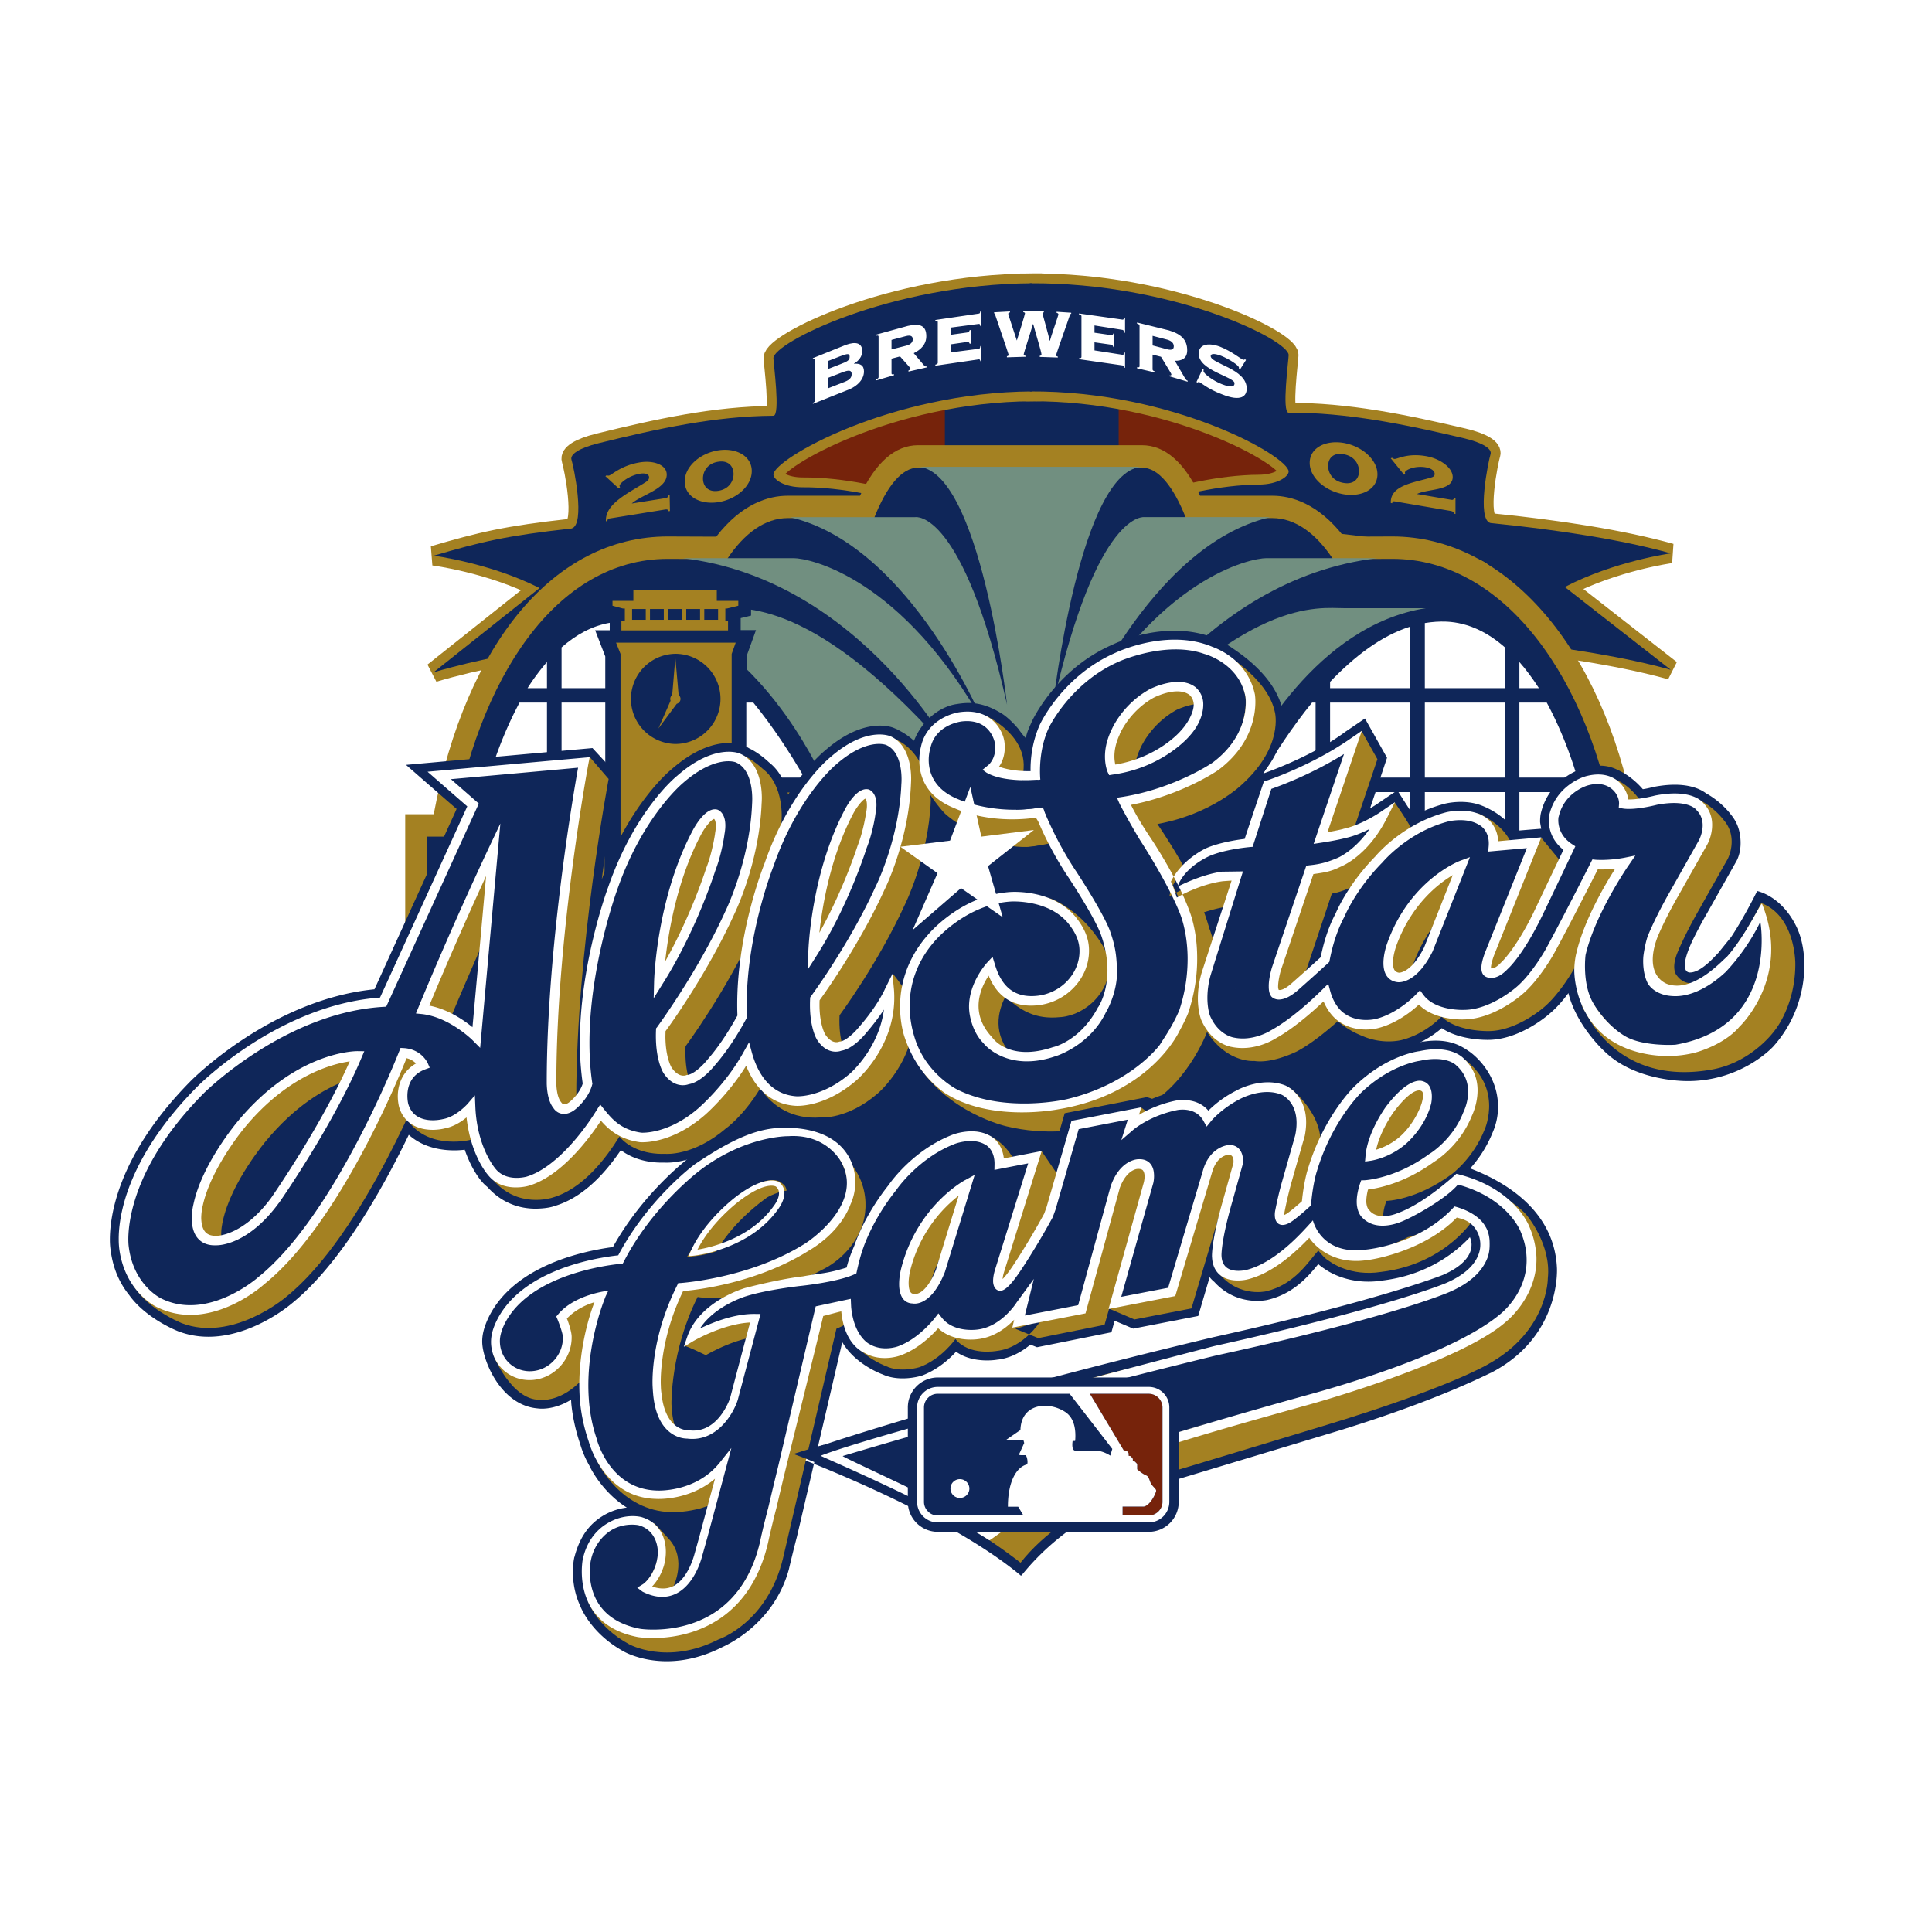 <svg xmlns="http://www.w3.org/2000/svg" width="2500" height="2500" viewBox="0 0 192.756 192.741"><path fill="#fff" d="M0 192.741h192.756V0H0v192.741z"/><path d="M102.832 24.405l-.119.005c-8.717.096-15.858 2.192-19.327 3.432-7.075 2.523-10.233 5.002-10.233 8.046v.1l.1 1.049c.019.297.052.569.072.837-5.17.431-10.19 1.536-14.575 2.628-2.689.655-4.341 1.68-5.193 3.216a4.616 4.616 0 0 0-.57 2.179l.227 1.374c.085.296.239 1.139.344 2.001-4.781.627-7.271 1.273-11.415 2.488l-7.132 2.086-9.113 3.719 16.857 2.015c.01 0 1.241.172 2.954.589-4.126 3.278-11.157 8.854-11.157 8.854l-6.628 6.787s14.143-4.059 15.556-4.475c-.293.804-.57 1.632-.828 2.475-1.154.105-8.08.727-8.08.727s4.791 4.188 5.05 4.408h-1.647v12.649c-.335.718-1.886 4.131-2.298 5.018-10.285 1.626-17.981 9.266-18.326 9.604-7.984 8.042-8.845 14.978-8.845 17.585v.13s.086 1.111.096 1.216c.259 2.168 1.048 4.088 2.317 5.695 2.091 2.849 5.571 4.266 5.958 4.424 6.639 2.55 13.009-2.523 13.718-3.103 3.728-2.977 7.509-8.166 11.224-15.383a9.699 9.699 0 0 0 2.928.579c.647 1.316 1.283 2.082 1.437 2.254l-.109-.143c.272.334.584.642.923.928 1.685 1.781 3.949 2.791 6.414 2.796.518 0 1.819-.039 2.833-.451l-.267.106c2.388-.689 4.628-2.321 6.685-4.834.04.014.077.032.111.043a33.905 33.905 0 0 0-3.125 4.273c-3.705.642-10.344 2.556-13.101 8.17-.603 1.25-.894 2.36-.894 3.446 0 .153.013.292.023.436.191 2.824 2.661 8.28 7.734 8.73.292.043.861.067 1.618-.043.158.655.32 1.307.535 1.958l-.043-.168c.053.22.388 1.412 1.197 2.829l-.095-.183c.085.183.584 1.174 1.518 2.346-1.551 1.191-2.619 2.828-3.212 5.05l-.019.086-.034.157a9.182 9.182 0 0 0-.172 1.823c0 1.312.249 2.883.929 4.375.406.962 1.828 3.791 5.504 5.772.459.254 5.49 2.887 12-.421 1.412-.651 6.27-3.308 7.931-9.271l.019-.024.819-3.36s.612-2.637 1.033-4.47a129.4 129.4 0 0 1 5.658 2.584c.847 1.938 2.771 3.284 4.964 3.284h1.196c2.229 1.32 4.102 2.603 5.538 3.8.32.272 1.99 1.469 3.738-.613a23.158 23.158 0 0 1 3.273-3.187h7.312c2.998 0 5.443-2.446 5.443-5.452v-.459l13.584-4.093c3.924-1.187 9.562-3.068 14.746-5.441.008 0 .061.052.061.052l1.441-.747c7.438-3.861 7.908-10.754 7.908-12.415a4.42 4.42 0 0 0-.01-.292c-.141-3.316-1.617-7.691-7.424-10.869.291-.527.6-1.067.822-1.638.293-.67.729-1.914.729-3.513 0-.14-.006-.273-.023-.421a8.638 8.638 0 0 0-1.217-4.092c2.34-.575 4.203-1.853 5.041-2.519a16.873 16.873 0 0 0 2.604 3.221c3.834 3.791 9.764 3.716 10.242 3.705 6.361-.076 10.041-4.106 10.199-4.273a14.623 14.623 0 0 0 3.723-9.688c0-1.833-.361-3.537-1.027-4.911-1.986-4.159-5.328-4.881-5.715-4.958l.594.186c-.207-.1-.445-.109-.68-.144a6.59 6.59 0 0 0 .459-2.422c0-.124-.02-.244-.02-.373-.072-1.521-.555-2.79-1.432-3.887l.016-.005c-.043-.071-1.217-1.703-3.289-2.833l.322.201c-1.174-.891-3.342-1.81-7.021-1.13a8.095 8.095 0 0 0-.498-.406 51.815 51.815 0 0 0-2.059-5.83c1.258.268 2.43.555 3.465.847l18.652 5.198-8.898-7.361s-7.006-5.481-11.133-8.707c1.758-.454 3.006-.641 3.029-.646-.01.005 17.002-2.441 17.002-2.441l-9.338-3.369-7.137-2.005c-3.939-1.111-9.42-2.102-15.609-2.825.121-.861.27-1.694.365-2.005l.043-.168-.057.216.215-1.369c0-.767-.201-1.531-.574-2.202-.873-1.537-2.523-2.551-5.227-3.188-4.328-1.019-9.314-2.053-14.527-2.426.025-.244.047-.488.082-.766 0-.043.086-1.096.086-1.096v-.105c0-1.254-.518-2.413-1.541-3.422-3.188-3.178-15.029-7.764-28.062-7.745l-.141-.001z" fill-rule="evenodd" clip-rule="evenodd" fill="#fff"/><path d="M68.552 107.242l5.399 8.964s-13.238 11.071-12.343 14.527c.89 3.461 2.532 13.607 2.532 13.607l-2.288 12.104c2.416 4.006 2.513 6.127 5.882 3.585 1.317-.978 10.147-23.87 10.147-23.87l16.355-14.722 29.762.65 17.006-12.756-1.949-9.161-35.006-1.957-35.497 9.029zM119.57 44.814c0 5.457-7.219 9.884-16.115 9.884-8.898 0-16.102-4.427-16.102-9.884 0-5.461 7.204-9.888 16.102-9.888 8.897 0 16.115 4.427 16.115 9.888z" fill-rule="evenodd" clip-rule="evenodd" fill="#0f2659"/><path fill-rule="evenodd" clip-rule="evenodd" fill="#76230b" d="M78.767 61.839v-9.97l15.502-.014V36.97l-17.278 7.213-7.854 5.513-12.919 5.471-2.862 5.002 25.411 1.67zM126.873 61.537v-9.974l-15.264.163v-14.34l16.686 6.495 7.846 5.423 12.912 5.308 2.873 4.977-25.053 1.948z"/><path d="M102.98 28.254c-14.25.085-25.817 5.954-25.817 7.471 0 .455.717 5.744 0 5.749-5.806.033-11.545 1.287-17.451 2.742-1.942.479-2.866 1.115-2.694 1.651.206.603 1.431 6.495 0 6.854-6.538.723-8.965 1.312-13.756 2.714 0 0 5.61.713 10.568 3.226l-10.568 8.405c8.864-2.608 19.787-3.647 29.053-3.705 9.414-.057 5.384-4.901-10.276-4.805-3.762.019-5.347-.646-4.988-1.403.201-.45 1.12-.924 2.662-1.311 9.832-2.427 19.27-3.13 29.062-3.193 9.879-.057-1.092-4.083-8.62-4.039-1.972.014-2.991-.8-2.991-1.27 0-1.512 11.567-8.208 25.817-8.295V28.254h-.001z" fill-rule="evenodd" clip-rule="evenodd" fill="#a48122" stroke="#a48122" stroke-width="1.962" stroke-miterlimit="2.613"/><path d="M102.746 39.046c14.271-.086 25.822 6.478 25.822 7.994 0 .464-1.014 1.292-2.996 1.302-7.523.042-18.484 4.202-8.615 4.145 9.787-.062 19.23.531 29.062 2.848 1.549.359 2.459.828 2.666 1.282.354.742-1.225 1.427-4.988 1.455-15.67.087-19.686 4.978-10.275 4.93 9.262-.057 24.395 1.322 33.273 3.819l-10.572-8.265c4.953-2.585 10.572-3.355 10.572-3.355-4.805-1.355-11.434-2.375-17.986-3.026-1.422-.344-.195-6.25 0-6.857.182-.526-.746-1.154-2.689-1.608-5.908-1.389-11.641-2.571-17.451-2.542-.713.005 0-5.289 0-5.753 0-1.512-11.551-7.247-25.822-7.16v10.791h-.001z" fill-rule="evenodd" clip-rule="evenodd" fill="#a48122" stroke="#a48122" stroke-width="1.962" stroke-miterlimit="2.613"/><path d="M102.98 28.254c-14.25.085-25.817 5.954-25.817 7.471 0 .455.717 5.744 0 5.749-5.806.033-11.545 1.287-17.451 2.742-1.942.479-2.866 1.115-2.694 1.651.206.603 1.431 6.495 0 6.854-6.538.723-8.965 1.312-13.756 2.714 0 0 5.61.713 10.568 3.226l-10.568 8.405c8.864-2.608 19.787-3.647 29.053-3.705 9.414-.057 5.384-4.901-10.276-4.805-3.762.019-5.347-.646-4.988-1.403.201-.45 1.12-.924 2.662-1.311 9.832-2.427 19.27-3.13 29.062-3.193 9.879-.057-1.092-4.083-8.62-4.039-1.972.014-2.991-.8-2.991-1.27 0-1.512 11.567-8.208 25.817-8.295V28.254h-.001z" fill-rule="evenodd" clip-rule="evenodd" fill="#0f2659"/><path d="M102.746 39.046c14.271-.086 25.822 6.478 25.822 7.994 0 .464-1.014 1.292-2.996 1.302-7.523.042-18.484 4.202-8.615 4.145 9.787-.062 19.23.531 29.062 2.848 1.549.359 2.459.828 2.666 1.282.354.742-1.225 1.427-4.988 1.455-15.67.087-19.686 4.978-10.275 4.93 9.262-.057 24.395 1.322 33.273 3.819l-10.572-8.265c4.953-2.585 10.572-3.355 10.572-3.355-4.805-1.355-11.434-2.375-17.986-3.026-1.422-.344-.195-6.25 0-6.857.182-.526-.746-1.154-2.689-1.608-5.908-1.389-11.641-2.571-17.451-2.542-.713.005 0-5.289 0-5.753 0-1.512-11.551-7.247-25.822-7.16v10.791h-.001z" fill-rule="evenodd" clip-rule="evenodd" fill="#0f2659"/><path d="M66.365 49.696c.197-.033.273-.081.302-.263l.143-.034.03 1.58-.149.014c-.033-.172-.129-.196-.378-.158l-5.461.881c-.163.019-.249.086-.249.259l-.149.023c-.109-1.771 2.346-2.857 3.945-3.891.243-.153.358-.277.358-.498 0-.234-.263-.456-.89-.354-1.13.177-2.058.967-2.058 1.216 0 .043.033.096.057.139l-.143.11-1.322-1.216.139-.1c.043.028.12.057.216.038.258-.038 1.206-1.015 3.082-1.316 1.398-.229 2.681.258 2.681 1.215.018 1.422-2.489 2.006-3.49 2.886l3.336-.531zM71.645 46.064c1.067-.173 1.531.492 1.541 1.201.01.713-.441 1.522-1.507 1.694-1.068.172-1.532-.498-1.542-1.201-.01-.713.431-1.527 1.508-1.694zm-.01-1.134c-1.819.296-3.341 1.641-3.317 3.12.009 1.479 1.551 2.332 3.37 2.04 1.823-.292 3.331-1.637 3.316-3.116-.009-1.476-1.55-2.337-3.369-2.044zM134.049 45.312c1.082.186 1.541.991 1.541 1.694 0 .699-.459 1.355-1.541 1.168-1.086-.182-1.541-.995-1.541-1.694s.455-1.359 1.541-1.168zm0-1.129c-1.844-.307-3.379.521-3.379 1.991 0 1.459 1.535 2.81 3.379 3.13 1.838.311 3.379-.517 3.379-1.986 0-1.465-1.541-2.815-3.379-3.135zM144.75 49.85c.201.033.264.013.316-.159l.148.02v1.56l-.148-.028c-.029-.178-.129-.24-.383-.283l-5.52-.943c-.156-.019-.254.005-.254.182l-.146-.024c-.092-1.79 2.406-2.044 4.014-2.537.254-.072.359-.158.359-.373 0-.235-.252-.536-.885-.646-1.139-.192-2.082.282-2.082.526 0 .043.023.1.049.153l-.139.053-1.326-1.637.139-.047a.442.442 0 0 0 .219.114c.27.048 1.236-.603 3.127-.283 1.416.23 2.699 1.144 2.699 2.092 0 1.397-2.537 1.154-3.566 1.69l3.379.57z" fill-rule="evenodd" clip-rule="evenodd" fill="#a48122"/><path d="M163.029 81.229c-3.211-16.643-12.752-27.713-24.104-27.713 0 0-3.395.019-4.844.019-2.564-3.317-5.256-4.083-7.133-4.083h-7.217c-1.561-3.341-3.521-5.04-5.797-5.04h-22.34c-2.269 0-4.222 1.699-5.792 5.04h-7.217c-1.876 0-4.571.766-7.127 4.083-1.46 0-4.844-.019-4.844-.019-11.267 0-20.112 10.578-23.343 27.713h-2.843v14.205h124.693V81.229h-2.092z" fill-rule="evenodd" clip-rule="evenodd" fill="#a48122"/><path d="M42.572 97.942V83.463h2.489c2.575-15.914 10.492-27.712 21.553-27.712 1.843 0 5.926.029 5.926.029 1.704-2.58 3.79-4.097 6.045-4.097h8.625c1.253-3.169 2.761-5.031 4.384-5.031h22.342c1.623 0 3.135 1.862 4.385 5.031h8.629c2.266 0 4.344 1.517 6.047 4.097 0 0 4.082-.029 5.93-.029 11.051 0 19.748 11.798 22.318 27.712h1.713v14.479H42.572z" fill-rule="evenodd" clip-rule="evenodd" fill="#0f2659"/><path d="M134.109 60.671c-2.549 0-9.863-1.282-23.93 15.048 0 0 9.328-17.958 27.281-20.04h-11.113c-1.551 0-10.861 1.891-19.098 16.762 0 0 7.357-18.078 19.51-20.854h-12.541s-4.729-.886-9.156 18.714c0 0 2.686-23.788 9.037-23.735H91.436c6.355-.053 9.037 23.735 9.037 23.735-4.428-19.6-9.157-18.714-9.157-18.714h-12.53c12.143 2.776 19.509 20.854 19.509 20.854-8.252-14.871-17.556-16.762-19.107-16.762H68.069c17.958 2.082 27.287 20.04 27.287 20.04-14.067-16.33-21.385-15.048-23.937-15.048h-8.155C74.21 62.38 80.585 74.432 82.093 77.61h41.344c1.508-3.178 7.898-15.23 18.824-16.939h-8.152z" fill-rule="evenodd" clip-rule="evenodd" fill="#718f80"/><path d="M73.899 62.854v-1.192c.009 0 1.034-.254 1.034-.254v-2.723h-2.154v-1.086H61.928v1.086h-2.077v2.709l.881.234v1.227h-1.441s.895 2.331 1.006 2.613v32.193h14.191V65.449c.1-.273.938-2.594.938-2.594h-1.527v-.001z" fill-rule="evenodd" clip-rule="evenodd" fill="#0f2659"/><path fill-rule="evenodd" clip-rule="evenodd" fill="#a48122" d="M61.464 64.112l.446 1.121v30.201h11.089V65.233l.402-1.121H61.464zM72.53 60.705l1.13-.278v-.483h-2.145v-1.092h-8.323v1.092H61.11v.483l1.043.278h.187v1.264h-.344v.919h10.64v-.919h-.268v-1.264h.162z"/><path d="M71.884 69.722a4.502 4.502 0 0 1-4.504 4.496 4.498 4.498 0 0 1 0-8.995 4.498 4.498 0 0 1 4.504 4.499z" fill-rule="evenodd" clip-rule="evenodd" fill="#0f2659"/><path fill="#0f2659" d="M68.466 61.83h1.379v-1.077h-1.379v1.077zM63.063 61.83h1.364v-1.077h-1.364v1.077zM64.848 61.83h1.379v-1.077h-1.379v1.077zM66.681 61.83h1.369v-1.077h-1.369v1.077zM70.266 61.83h1.378v-1.077h-1.378v1.077z"/><path d="M67.897 69.722a.562.562 0 0 0-.191-.401l-.326-3.709-.312 3.704a.529.529 0 0 0-.196.406c0 .057.01.125.033.178l-1.215 2.771 1.828-2.46a.52.52 0 0 0 .379-.489z" fill-rule="evenodd" clip-rule="evenodd" fill="#a48122"/><path d="M153.537 68.65c-.615-.948-1.254-1.824-1.947-2.609v2.609h1.947zM140.701 68.65v-6.141c-2.908.914-5.6 2.996-7.998 5.514v.627h7.998zM150.145 68.65v-4.068c-1.709-1.503-3.637-2.456-5.811-2.57-.742-.03-1.459.023-2.178.143v6.495h7.989z" fill-rule="evenodd" clip-rule="evenodd" fill="#fff"/><path fill="#fff" d="M132.703 83.363h7.998v-4.342h-7.998v4.342zM142.156 83.363h7.989v-4.342h-7.989v4.342zM132.703 77.572h7.998V70.09h-7.998v7.482zM142.156 77.572h7.989V70.09h-7.989v7.482z"/><path d="M131.258 70.09h-.354c-2.006 2.456-3.738 5.122-5.094 7.482h5.447V70.09h.001zM56.027 79.022v4.341h4.361v-4.341h-4.361zM56.027 77.572h4.361V70.09h-4.361v7.482zM74.459 77.572h5.796c-1.369-2.36-3.091-5.026-5.097-7.482h-.699v7.482zM60.388 68.65v-3.164c-.116-.282-1.01-2.613-1.01-2.613h1.454v-.742c-1.78.307-3.364 1.188-4.805 2.451v4.068h4.361z" fill-rule="evenodd" clip-rule="evenodd" fill="#fff"/><path d="M74.435 79.06v16.374h1.694v-3.992h6.667v3.992h1.657V79.06H74.435zm8.361 10.865h-6.667l-.033-2.795.019-3.346c.043-1.895 1.517-3.403 3.351-3.436 1.833.033 3.287 1.541 3.35 3.436l-.02 6.141zM86.156 79.06v16.374h1.661v-3.992h6.697v3.992h1.651V79.06H86.156zm8.358 10.865h-6.697l.01-6.141c.053-1.895 1.527-3.403 3.351-3.436 1.829.033 3.308 1.541 3.351 3.436l-.015 6.141zM97.846 79.06v16.374H99.5v-3.992h6.717v3.992h1.654V79.06H97.846zm8.371 10.865H99.5l.025-6.141c.053-1.895 1.531-3.403 3.359-3.436 1.824.033 3.299 1.541 3.342 3.436l-.009 6.141z" fill-rule="evenodd" clip-rule="evenodd" fill="#a48122"/><path fill="#a48122" d="M132.703 95.434h3.193v-9.97h-3.193v9.97zM137.725 95.434h3.214v-9.97h-3.214v9.97zM142.688 95.434h3.201v-9.97h-3.201v9.97zM147.771 95.434h3.202v-9.97h-3.202v9.97zM152.801 95.434h3.193v-9.97h-3.193v9.97zM157.598 95.434h3.201v-9.97h-3.201v9.97zM44.693 95.434h3.202v-9.97h-3.202v9.97zM49.766 95.434h3.202v-9.97h-3.202v9.97zM54.797 95.434h3.211v-9.97h-3.211v9.97zM59.603 95.434h.712v-9.97h-.712v9.97z"/><path d="M154.318 70.09h-2.729v7.482h5.781c-.808-2.719-1.841-5.227-3.052-7.482zM157.779 79.022h-6.189v4.341h7.119a49.218 49.218 0 0 0-.93-4.341zM52.633 68.65a21.41 21.41 0 0 1 1.938-2.609v2.609h-1.938zM51.834 70.09h2.738v7.482h-5.787c.819-2.719 1.843-5.227 3.049-7.482zM48.388 79.022h6.184v4.341h-7.108a45.86 45.86 0 0 1 .924-4.341z" fill-rule="evenodd" clip-rule="evenodd" fill="#fff"/><path d="M176.93 104.39s-3.039 3.393-8.396 3.46c0 0-5.273.173-8.486-2.995 0 0-2.756-2.5-3.57-5.782-.559.761-1.172 1.469-1.914 2.086-.182.163-2.939 2.542-6.031 2.58-.129 0-2.848.071-4.686-1.168-.742.632-2.086 1.595-3.844 2.044 0 0 .062-.029.096-.053-.68.239-2.623.444-4.527-.396-.133-.053-1.105-.427-2.105-1.154-1.322 1.14-3.098 2.317-4.189 2.905-.043.024-2.162.935-4.504.79-1.793-.105-3.186-1.432-4.006-2.283-2.43 4.729-5.035 6.131-5.035 6.131-6.078 4.193-13.545 6.549-13.545 6.549-1.336-.106-2.188-3.802-3.316-4.213-3.848-1.384-6.304-3.92-6.304-3.92-.689-.65-1.679-2.145-1.89-2.475-1.106 2.011-2.46 3.183-2.556 3.255-3.062 2.623-5.787 2.632-6.294 2.613-2.359.154-4.384.856-5.892-.775-1.531 2.164-2.91 1.613-3.049 1.713-3.34 2.834-6.279 2.705-6.59 2.681-1.709.053-3.231-.401-4.356-1.244-2.053 3.029-4.284 4.91-6.644 5.586 0 0 .034-.01.043-.015-.689.272-1.852.272-1.919.272-1.325 0-3.221-.396-4.791-2.163a3.833 3.833 0 0 1-.636-.637l.033.043c-.057-.066-.972-1.115-1.661-3.125-1.272.158-3.771.139-5.581-1.489-2.833 5.854-7.011 13.119-11.764 16.901-.234.196-5.772 4.81-11.248 2.699-.172-.067-3.221-1.282-4.891-3.618-.828-1.024-1.618-2.508-1.853-4.558v.034a6.907 6.907 0 0 1-.066-.924c-.02-2.312.722-8.501 8.126-15.963.335-.33 8.156-8.088 18.27-9.088.412-.9 7.705-16.896 8.199-17.992-.732-.627-5.05-4.399-5.05-4.399l18.604-1.675 2.551 2.757-.086.441c-.009.085-.765 4.115-1.541 9.911 2.704-7.442 6.711-10.788 6.969-10.998 4.073-3.566 6.897-2.504 7.208-2.369.182.076.364.177.526.282.876.407 1.671 1.101 1.982 1.398 1.11.866 1.65 2.106 1.91 3.221 1.852-2.872 3.499-4.25 3.661-4.38 3.887-3.403 6.606-2.393 6.907-2.264.234.106.388.149.579.283.541.277 1 .622 1.412.991.895-2.279 2.834-3.471 4.255-3.662 1.058-.167 2.523-.331 4.632 1.029 0 0 .689.45 1.543 1.465 0 0 .32.474.717.9.164-.709.293-.924.627-1.69.096-.201 2.455-5.179 7.965-7.606.307-.146 5.438-2.637 10.301-.655 0 0 1.072.498 1.799 1.024 1.016.689 4.26 2.92 4.949 6.179 0 0 .732 3.159-2.068 6.328 0 0 4.869-1.638 8.334-4.222l1.938-1.316 2.203 3.92s-.861 2.598-1.695 5.054c.326-.196.537-.33.541-.334l1.336-.905.846-.564s1.389 2.183 1.639 2.536a14.836 14.836 0 0 1 3.092-1.201c.225-.057 1.785-.416 3.35.067 0 0 2.293.661 3.623 2.647.871-.082 2.646-.22 2.646-.22-.023-.187-.109-.564-.109-.708 0-.403.043-.685.072-.81.865-3.737 4.455-4.589 4.455-4.589 1.447-.359 2.432-.154 3.193.229 1.043.46 1.93 1.235 2.531 1.935a9.194 9.194 0 0 0 1.033-.22l.072-.01.029-.009c2.953-.556 4.484.124 5.184.656 1.502.823 2.416 2.038 2.459 2.095l-.043-.043c.766.876.977 1.829 1.016 2.648.072 1.393-.475 2.168-.508 2.234 0 0-2.799 4.959-2.805 4.973a43.916 43.916 0 0 0-1.498 2.81c-1.57 3.374-.191 3.15-.191 3.15 1.188-.029 2.705-1.93 2.762-1.925l1.303-1.613c1.354-2.044 2.623-4.643 2.594-4.586 0 0 2.43.45 3.939 3.595 1.325 2.77 1.167 8.006-2.321 11.903zm-51.694-26.273c-3.197 3.403-8.553 4.634-8.553 4.634a38.242 38.242 0 0 0 1.521 2.45c1.982-1.857 5.387-2.202 5.387-2.202l1.645-4.882z" fill-rule="evenodd" clip-rule="evenodd" fill="#0f2659"/><path fill-rule="evenodd" clip-rule="evenodd" fill="#0f2659" d="M92.647 85.646l1.211 1.489-.967 2.316 1.302 1.56 2.231-1.206 2.465-.938 2.64-.363-.486-1.522 2.066-2.049-.57-2.207-6.159-1.89-.689 2.709-2.962.512-.082 1.589z"/><path d="M90.283 90.241s2.359-4.729 2.584-10.367c0 0-.134-4.643-3.565-6.146 0 0-.354.876-3.714 3.829 0 0-3.891 3.135-6.38 10.344 0 0-3.015 7.409-2.689 15.138-.475.892-1.609 2.892-3.107 4.6 0 0-1.273 1.624-2.369 1.724 0 0-1.077.439-1.991-.986 0 0-.785-1.206-.656-3.996 0 0 4.049-5.466 6.858-11.635 0 0 2.48-4.973 2.724-10.909 0 0 .306-3.47-1.872-5.131 0 0-1.689-1.594-2.661-1.464-1 .139-1.335 2.579-3.135 4.159 0 0-4.092 3.303-6.72 10.879 0 0-3.848 10.435-2.498 19.471 0 0-.206 1.024-1.35 2.053-1.13 1.03-1.656.111-1.656.111-.646-.752-.593-2.385-.593-2.385.009-14.837 3.23-31.819 3.23-31.819l-1.842-2.139-12.594 3.432 3.375 2.938-8.975 19.667c-10.104.603-18.193 8.749-18.193 8.749-8.754 8.816-9.797 16.169-9.797 16.169.459 3.513 5.427 5.475 5.427 5.475 5.045 1.939 10.348-2.555 10.348-2.555 7.883-6.267 14.264-22.759 14.264-22.759 1.464.095 1.957 1.216 1.957 1.216-2.724 1.053-4.384 3.244-4.384 3.244 1.866 3.69 6.495 2.595 6.495 2.595 1.455-.293 2.618-1.633 2.618-1.633.172 4.274-.302 5.51-.302 5.51 2.48 3.029 5.97 1.866 5.97 1.866 3.058-.876 5.342-3.887 6.709-6.098.818.977 2.36 1.8 4.59 1.723 0 0 2.781.254 6.007-2.513 0 0 1.704-1.162 3.461-4.025 1.206 1.823 3.211 3.11 6.002 2.905 0 0 2.651.25 5.695-2.379 0 0 4.011-3.359 3.638-8.624 0 0-.244-.986-2.125-3.365 0 0-1.747 8.816-2.781 8.907 0 0-1.034.426-1.895-.924 0 0-.752-1.148-.628-3.805 0 0 3.849-5.193 6.52-11.047zm-3.102-7.653s1.01-1.891 1.785-1.738c0 0 .714.23.388 1.871 0 0-.244 1.786-.871 3.385 0 0-1.714 5.513-4.902 10.572 0 0 .226-7.724 3.6-14.09zm-15.192 2.101s1.068-1.982 1.886-1.83c0 0 .732.246.397 1.973 0 0-.244 1.881-.914 3.565 0 0-1.8 5.801-5.165 11.128 0 .001.245-8.131 3.796-14.836zM29.894 121.4c-2.996 4.092-5.811 4.001-5.811 4.001-2.809.134-1.862-3.541-1.862-3.541.817-3.907 4.322-8.042 4.322-8.042 5.696-6.882 11.559-6.839 11.559-6.839-2.901 6.868-8.208 14.421-8.208 14.421zm20.088-16.296s-2.412-2.446-5.351-2.764c0 0 3.005-7.341 7.045-15.938 0 0-.852 9.238-1.694 18.702z" fill-rule="evenodd" clip-rule="evenodd" fill="#a48122"/><path d="M100.311 99.416c-.742 1.427-1.355 3.767.773 6.031 0 0 1.824 2.704 6.555 1.12 0 0 2.904-.646 4.791-4.223 0 0 2.004-2.876.344-7.6 0 0-.379-1.364-3.326-5.887 0 0-1.738-1.833-3.092-5.117 0 0-2.781.809-5.107.861 0 0-3.365-.038-4.911-1.378 0 0-3.169-2.689-4.221-5.231 0 0 9.175-2.623 6.083-6.672 0 0 7.434 3.24 1.875 9.448 0 0 1.164-1.455 5.73-1.326 0 0-.354-2.67.838-5.332 0 0 2.168-4.676 7.293-6.911 0 0 3.979-4.251 7.889-2.207 0 0 4.662 2.565 5.375 6.065 0 0 .904 3.388-3.273 7.189 0 0-3.031 2.991-8.457 3.958 0 0 .99 1.417 2.178 3.451 0 0 1.967 3.307 3.014 6.982 0 0 1.801 4.169-.076 9.913 0 0-1.775 5.26-6.227 7.83 0 0-6.055 3.877-13.961 1.981 0 0-5.925-1.335-8.941-6.366 0 0-.129-6.164 3.92-10.773 0 0 4.635-5.313 9.43-5.586 0 0 2.617.909 4.719 3.944.57.814 1.076 1.68 1.121 2.742.094 2.595-2.293 4.911-4.764 5.141-1.432.134-3.365.144-5.57-2.062-.002.001.451-.847-.002.015zm13.099-20.964c4.857-.67 7.25-3.824 7.25-3.824 2.576-2.781.738-4.082.738-4.082-1.666-.929-4.055.291-4.055.291-2.637 1.47-3.6 3.877-3.6 3.877-1.032 2.25-.333 3.738-.333 3.738z" fill-rule="evenodd" clip-rule="evenodd" fill="#a48122"/><path d="M177.092 102.767s2.029-2.46 2.029-6.596c0 0 .057-4.772-3.408-6.084 0 0-3.426 7.252-6.824 7.965 0 0-.885.239-1.619-.771 0 0-.555-.583.049-2.144 0 0 .674-1.738 2.258-4.489 0 0 .986-1.771 2.795-4.949 0 0 1.127-2.135-.41-3.906 0 0-.963-1.306-2.518-2.038 0 0-3.863 2.263-4.969 2.081 0 0 .039-.589-.297-1.144 0 0-1.793-3.494-4.713-3.178 0 0-1.332 2.805-1.963 5.519 0 0-.402 1.957 1.535 3.229l-3.201 6.722c-1.857 3.757-3.26 4.987-3.26 4.987-1.053 1.135-1.686.659-1.686.659-.424-.287.211-1.89.211-1.89l4.428-11.023-1.752-2.13c-2.277 2.354-3.092.345-3.092.345-.928-1.896-3.225-2.791-3.225-2.791-4.242 1.101-7.426 6.242-7.426 6.242-2.779 2.837-3.887 5.576-3.887 5.576-.832 1.545-1.266 3.278-1.492 4.417a181.638 181.638 0 0 1-3.01 2.705c-1.465 1.292-1.992.642-1.992.642-.387-.604.154-2.385.154-2.385l3.068-9.188a6.739 6.739 0 0 0 3.148-1.465s3.049-1.134 4.914-4.834c0 0-.668-1.202-1.793-2.805 0 0-3.355 4.964-4.926 5.203l3.207-9.51-1.584-2.825-6.912 7.065-1.928 5.95c-1.451.167-2.326-1.738-3.164-1.335l-6.951 3.416s1.576 3.648 1.576 3.638c0 0 2.551-1.225 5.719-1.44 0 0 1.508-3.332 2.551-3.403l-3.211 9.821c-.742 2.618-3.379 5.85-3.379 5.85 2.043 3.646 4.996 3.368 4.996 3.368 1.863.287 4.322-.989 4.322-.989 1.422-.771 2.887-1.978 4.012-2.974a8.468 8.468 0 0 0 2.436 1.46c2.043.914 3.92.416 3.92.416 2.412-.602 3.996-2.345 3.996-2.345 1.531 1.546 4.73 1.45 4.73 1.45 2.828-.033 5.451-2.35 5.451-2.35 1.631-1.346 3.078-3.931 3.078-3.931s1.41-2.565 4.518-8.696c0 0 1.283.11 2.982-.215 0 0-3.395 4.892-4.385 9.146 0 0-3.471 2.796-2.016 4.116 0 0 3.082 7.553 12.742 5.743 3.971-.764 6.168-3.908 6.168-3.908zm-32.455-6.218c-1.514 3.001-3.021-1.057-3.021-1.057-.273.99-.676.851-.676.851 2.184-6.14 7.004-8.184 7.004-8.184l-3.307 8.39z" fill-rule="evenodd" clip-rule="evenodd" fill="#a48122"/><path d="M87.817 88.6s2.355-4.73 2.595-10.363c0 0 .32-3.446-1.81-4.365 0 0-2.125-.905-5.48 2.039 0 0-3.891 3.145-6.389 10.339 0 0-2.997 7.413-2.686 15.147-.464.882-1.603 2.892-3.106 4.6 0 0-1.268 1.628-2.364 1.724 0 0-1.087.44-1.997-.985 0 0-.774-1.202-.654-3.997 0 0 4.064-5.466 6.863-11.631 0 0 2.475-4.974 2.724-10.914 0 0 .345-3.622-1.896-4.58 0 0-2.23-.962-5.768 2.139 0 0-4.097 3.303-6.729 10.885 0 0-3.844 10.434-2.499 19.47 0 0-.205 1.024-1.345 2.058-1.129 1.024-1.661.104-1.661.104-.641-.75-.579-2.377-.579-2.377 0-14.848 3.221-31.834 3.221-31.834l-14.436 1.297 3.369 2.949-8.959 19.657c-10.104.604-18.207 8.749-18.207 8.749-8.75 8.821-7.664 15.685-7.664 15.685.494 4.132 3.481 5.558 3.481 5.558 4.991 2.494 10.175-2.145 10.175-2.145 7.883-6.27 14.249-22.764 14.249-22.764 1.465.095 1.962 1.211 1.962 1.211-2.728 1.054-1.953 4.04-1.953 4.04.8 2.671 4.059 1.8 4.059 1.8 1.46-.288 2.623-1.628 2.623-1.628.172 4.274 2.087 6.418 2.087 6.418 1.292 1.629 3.589.958 3.589.958 3.059-.876 5.912-4.629 7.28-6.84.809.986 1.8 2.163 4.021 2.465 0 0 2.767.249 5.988-2.508 0 0 2.757-2.336 4.652-5.753.445 1.546 1.627 4.417 4.829 4.633 0 0 2.628.239 5.691-2.384 0 0 4-3.365 3.637-8.624 0 0-.775 1.756-2.661 3.91 0 0-1.215 1.541-2.259 1.637 0 0-1.029.421-1.9-.938 0 0-.732-1.14-.612-3.795.001-.001 3.858-5.194 6.519-11.047zm-3.091-7.654s1-1.89 1.775-1.737c0 0 .699.229.379 1.876 0 0-.23 1.785-.862 3.379 0 0-1.704 5.514-4.901 10.578 0 0 .225-7.735 3.609-14.096zm-15.202 2.106s1.054-1.996 1.886-1.833c0 0 .742.25.407 1.972 0 0-.259 1.881-.923 3.561 0 0-1.79 5.806-5.16 11.133 0 0 .243-8.137 3.79-14.833zm-42.085 36.701c-3.011 4.103-5.831 4.006-5.831 4.006-2.79.131-1.851-3.542-1.851-3.542.828-3.899 4.326-8.036 4.326-8.036 5.691-6.896 11.564-6.844 11.564-6.844-2.9 6.873-8.208 14.416-8.208 14.416zm20.088-16.292s-2.413-2.451-5.366-2.767c0 0 2.996-7.346 7.045-15.933 0 0-.837 9.233-1.679 18.7z" fill-rule="evenodd" clip-rule="evenodd" fill="#0f2659"/><path d="M82.816 75.566c-.139.114-4.016 3.298-6.529 10.549-.105.278-2.819 7.041-2.733 14.465 0 .234.01.483.02.732-.465.842-1.551 2.757-2.978 4.384-.459.579-1.397 1.498-2.044 1.546l-.061.01-.068.028c-.071.02-.76.234-1.435-.809-.005-.015-.58-.943-.599-3.016 0-.182.01-.379.01-.584.617-.828 4.255-5.94 6.82-11.588.086-.187 2.522-5.125 2.767-11.09 0-.028.024-.277.024-.646-.01-1.163-.282-3.551-2.188-4.369-.095-.053-2.551-1.048-6.271 2.226-.162.125-4.231 3.47-6.873 11.1-.139.359-2.909 7.969-2.823 15.856.014 1.25.109 2.504.282 3.737-.053.202-.325.958-1.163 1.709-.269.26-.527.384-.699.364-.154-.019-.249-.158-.249-.158l-.019-.023-.024-.033c-.431-.513-.493-1.666-.474-2.073.009-14.641 3.178-31.583 3.207-31.747l.119-.599-16.177 1.451s3.522 3.077 3.963 3.456c-.277.612-8.461 18.556-8.705 19.074-10.028.736-17.882 8.538-18.212 8.868-7.208 7.266-7.883 13.205-7.858 15.303 0 .474.043.751.043.804.521 4.302 3.599 5.834 3.737 5.892 5.185 2.599 10.445-2.001 10.693-2.23 7.323-5.844 13.225-20.045 14.244-22.586a1.9 1.9 0 0 1 .943.525c-1.43.819-1.833 2.231-1.819 3.351.01.379.063.723.13.99.732 2.447 3.317 2.461 4.599 2.126.872-.173 1.613-.655 2.13-1.086.412 3.757 2.058 5.656 2.145 5.747 1.43 1.814 3.943 1.11 4.049 1.077 3.211-.928 6.036-4.694 7.213-6.495.771.882 1.857 1.862 3.886 2.141.149.014 3.035.238 6.385-2.624.11-.086 2.37-2.038 4.222-4.991.679 1.704 2.081 3.795 4.891 3.986.11.01 2.867.225 6.065-2.503.162-.139 4.183-3.58 3.795-9.031l-.153-1.637-.752 1.517c0 .024-.765 1.723-2.575 3.781-.444.55-1.325 1.412-1.929 1.464l-.053.005-.068.028c-.076.02-.717.217-1.344-.766 0-.009-.541-.885-.56-2.847 0-.168 0-.349.009-.541.594-.814 4.03-5.653 6.462-10.999.12-.23 2.412-4.906 2.652-10.558 0-.035.019-.259.019-.604-.01-1.11-.278-3.407-2.087-4.187-.11-.04-2.446-.993-6.002 2.128zM71.315 106.28c1.536-1.747 2.718-3.85 3.153-4.672l.053-.114v-.134c-.009-.269-.019-.546-.019-.824-.077-7.236 2.647-14.057 2.671-14.129 2.422-6.973 6.193-10.099 6.236-10.133 3.06-2.68 4.925-1.991 4.997-1.957 1.8.775 1.532 3.858 1.523 3.896-.216 5.485-2.518 10.142-2.547 10.19l-.01.015c-2.594 5.738-6.409 10.903-6.452 10.964l-.086.12-.009.149c-.129 2.767.656 4.011.689 4.072 1.01 1.579 2.283 1.164 2.436 1.097 1.183-.191 2.355-1.622 2.484-1.79a22.083 22.083 0 0 0 1.757-2.312c-.508 3.896-3.354 6.357-3.393 6.391-2.844 2.431-5.318 2.259-5.342 2.259-2.705-.183-3.901-2.446-4.427-4.309l-.293-1.08-.569 1.015c-1.819 3.287-4.504 5.58-4.537 5.609-3.006 2.58-5.61 2.397-5.643 2.397-2.034-.288-2.92-1.354-3.695-2.302l-.407-.508-.369.578c-1.68 2.715-4.403 5.868-7.002 6.626-.077.014-2.015.55-3.092-.81-.033-.043-1.824-2.121-1.996-6.155l-.048-1.153-.765.89c-.025.015-1.092 1.216-2.35 1.465l-.01.005h-.024c-.105.028-2.834.719-3.495-1.498-.028-.087-.616-2.556 1.643-3.441l.497-.182-.206-.47c-.033-.052-.627-1.363-2.35-1.483l-.354-.02-.139.346c-.067.166-6.409 16.436-14.1 22.558l-.01.009v.005c-.057.043-5.011 4.384-9.649 2.073-.119-.062-2.781-1.398-3.229-5.218-.011-.081-.93-6.772 7.523-15.282.076-.072 8.079-8.012 17.872-8.587l.301-.02 9.238-20.26-2.786-2.437c1.853-.162 11.688-1.048 12.689-1.144-.555 3.126-3.112 18.146-3.126 31.327v.196c.014.492.091 1.767.703 2.474l-.043-.057c.02.048.311.518.896.589.474.062.976-.139 1.484-.604 1.248-1.134 1.487-2.277 1.497-2.326l.024-.087-.024-.08c-1.302-8.808 2.446-19.131 2.489-19.236 2.542-7.342 6.529-10.631 6.562-10.664 3.24-2.833 5.203-2.101 5.275-2.067 1.909.818 1.626 4.097 1.626 4.125-.233 5.777-2.646 10.693-2.67 10.74-2.758 6.061-6.778 11.493-6.807 11.555l-.1.115-.01.153c-.129 2.914.699 4.216.723 4.273 1.067 1.656 2.393 1.216 2.542 1.149 1.23-.191 2.456-1.703 2.6-1.88zm-26.9 6.28h-.014l.034-.004s-.01 0-.02.004z" fill-rule="evenodd" clip-rule="evenodd" fill="#fff"/><path d="M84.305 80.74c-3.394 6.395-3.652 13.98-3.662 14.307l-.058 1.689.929-1.46c3.178-5.016 4.911-10.549 4.954-10.682.646-1.628.885-3.395.885-3.471v.029c.388-1.991-.574-2.36-.689-2.398l-.024-.009h-.019c-1.058-.207-2.048 1.474-2.316 1.995zm2.033-1.063c.077.087.154.27.154.628.009.191-.015.421-.067.708l-.01.014v.02c0 .009-.239 1.742-.828 3.264l-.014.01v.023c-.019.048-1.364 4.312-3.825 8.716.293-2.685 1.121-7.638 3.385-11.904.411-.765.98-1.411 1.205-1.479zM69.112 82.846c-3.575 6.716-3.842 14.713-3.852 15.048l-.043 1.693.914-1.469c3.34-5.274 5.184-11.099 5.227-11.233.665-1.713.914-3.571.923-3.646l-.009.028c.407-2.072-.584-2.46-.699-2.498l-.024-.005-.034-.009c-1.086-.216-2.11 1.541-2.403 2.091zm2.135-1.149c.077.072.172.278.172.685 0 .196-.018.445-.076.746v.025c0 .022-.258 1.847-.881 3.446l-.014.019v.014c-.019.062-1.45 4.609-4.083 9.281.302-2.791 1.154-8.089 3.58-12.655.441-.833 1.044-1.503 1.302-1.561zM23.71 111.88c-.139.174-3.576 4.274-4.408 8.261-.01.033-.173.685-.173 1.45.015.638.13 1.36.56 1.892.431.536 1.078.794 1.91.751.249.005 3.154-.033 6.213-4.211l.014-.006c.052-.076 5.375-7.673 8.251-14.513l.269-.632-.68-.008c-.249 0-6.16.028-11.956 7.016zm-2.058 11.406h-.044c-.54.022-.914-.116-1.162-.421-.268-.336-.354-.838-.369-1.326 0-.503.086-.991.145-1.226.794-3.758 4.168-7.803 4.207-7.845 4.322-5.222 8.773-6.343 10.463-6.582-2.886 6.52-7.745 13.475-7.831 13.608-2.791 3.792-5.385 3.792-5.409 3.792zm-.044.947h-.033.033zM48.776 84.569c-3.997 8.51-7.017 15.891-7.045 15.967l-.235.57.588.057c2.748.297 5.079 2.618 5.098 2.646l.723.729 2.015-22.381-1.144 2.412zm-.278 2.824a8719.55 8719.55 0 0 1-1.359 15.083c-.872-.714-2.446-1.796-4.308-2.154.665-1.623 2.833-6.783 5.667-12.929z" fill-rule="evenodd" clip-rule="evenodd" fill="#fff"/><path d="M103.178 81.161c-4.559-.134-7.995-.856-7.995-.856-4.264-1.704-3.091-5.538-3.091-5.538.56-2.867 3.651-3.168 3.651-3.168 3.3-.331 3.748 2.56 3.748 2.56.25 1.776-.836 2.633-.836 2.633 2.148 1.067 5.082.655 5.082.655l-.559 3.714zm.717.307c1.35 3.274 3.082 5.753 3.082 5.753 2.953 4.522 3.332 5.877 3.332 5.877 1.65 4.729-.344 7.611-.344 7.611-1.887 3.565-4.791 4.212-4.791 4.212-4.744 1.589-6.555-1.111-6.555-1.111-3.402-3.642.184-7.438.184-7.438.756 2.561 2.34 3.657 4.623 3.451 2.723-.249 4.857-2.546 4.748-5.136-.043-1.071-.518-1.967-1.111-2.747-2.119-2.768-6.174-2.479-6.174-2.479-4.799.273-7.969 4.116-7.969 4.116-4.05 4.614-2.216 9.707-2.216 9.707 1.043 3.14 2.939 4.867 4.542 5.814 0 0 1.297.857 5.184 1.389 0 0 5.002.607 10.113-1.713 5.959-3.207 7.576-7.875 7.576-7.875 1.871-5.729.072-9.897.072-9.897-1.627-4.188-3.781-7.003-3.781-7.003-1.465-2.187-2.277-4.049-2.277-4.049 5.342-.861 8.643-3.479 8.643-3.479 4.117-3.078 3.471-7.036 3.471-7.036-.723-3.489-3.523-4.48-3.523-4.48-3.91-2.044-9.25.603-9.25.603-5.117 2.24-7.295 6.917-7.295 6.917-1.197 2.646-.838 5.326-.838 5.326l.554 3.667zm71.9 9.266c-.082 1.139-1.461 2.991-3.576 5.692 0 0-1.779 1.865-4.059 2.311 0 0-1.287.637-2.436-.286 0 0-.967-.273-1.455-2.04 0 0-.02-1.354.588-2.914 0 0 .68-1.743 2.26-4.49 0 0 .977-1.771 2.789-4.949 0 0 1.189-2.134-.334-3.618 0 0-.914-1.278-4.346-.619 0 0-2.105.56-3.217.364 0 0 .039-.579-.287-1.129 0 0-.809-1.724-3.461-1.139 0 0-2.604.751-3.221 3.474 0 0-.416 1.953 1.531 3.226l-3.203 6.73c-1.855 3.757-3.258 4.982-3.258 4.982-1.059 1.134-1.689.66-1.689.66-.412-.291.211-1.89.211-1.89l4.426-11.023-4.058.364c.148-1.891-1.143-2.542-1.143-2.542-1.432-.919-3.436-.411-3.436-.411-4.252 1.101-6.852 4.245-6.852 4.245-2.785 2.843-3.885 5.59-3.885 5.59-.834 1.542-1.279 3.27-1.49 4.414-1.861 1.704-3.016 2.704-3.016 2.704-1.475 1.287-1.99.641-1.99.641-.377-.604.148-2.393.148-2.393l3.35-9.898a17.133 17.133 0 0 0 2.877-.742s2.52-.924 4.385-4.633c0 0-1.953 1.34-3.828 1.738 0 0-.805.22-2.359.449l3.211-9.51c-4.035 2.795-8.496 4.241-8.496 4.241l-1.939 5.945c-1.465.172-3.049.445-3.9.841 0 0-3.527 1.532-3.963 4.299 0 0 2.791-1.646 5.289-1.982 0 0 .541-.033 1.58-.11l-3.207 9.817c-.742 2.621-.062 4.351-.062 4.351.947 2.239 2.723 2.489 2.723 2.489 2.154.439 5.266-1.575 5.266-1.575 2.062-1.12 2.986-2.365 4.006-3.36.537 1.919 1.713 2.542 1.713 2.542 1.551 1.019 3.385.517 3.385.517 2.416-.599 4.25-2.58 4.25-2.58 1.336 1.867 4.471 1.695 4.471 1.695 2.848-.034 5.451-2.355 5.451-2.355 1.633-1.351 3.078-3.93 3.078-3.93s1.42-2.56 4.527-8.691c0 0 1.287.114 2.977-.216 0 0-3.402 4.891-4.393 9.152 0 0-.732 2.847.727 4.167 0 0 2.49 4.528 5.816 4.936 3.748.449 6.088-.546 6.088-.546.809-.11 2.102-.593 3.088-1.689 4.946-5.525 2.348-11.316 2.348-11.316zm-33.457 4.159c-1.498 3.001-3.016 2.81-3.016 2.81-1.756-.253-.65-3.255-.65-3.255 2.188-6.141 6.979-7.945 6.979-7.945l-3.313 8.39zm-31.049-21.83s.957-2.398 3.586-3.873c0 0 2.393-1.221 4.049-.288 0 0 1.852 1.308-.719 4.088 0 0-2.402 3.149-7.252 3.824 0 .001-.711-1.487.336-3.751z" fill-rule="evenodd" clip-rule="evenodd" fill="#0f2659"/><path fill-rule="evenodd" clip-rule="evenodd" fill="#fff" d="M123.285 98.622l-.019-.005h-.01l.029.005z"/><path d="M104.092 80.487c-4.592.957-8.425-.723-8.468-.742-3.814-1.517-2.877-4.839-2.834-4.978v-.02l.016-.023c.474-2.456 3.087-2.752 3.206-2.762 2.815-.287 3.231 2.082 3.251 2.182.211 1.446-.623 2.15-.65 2.173l-.584.475.387.282c1.768 1.038 5.107.722 5.107.722l.569 2.691zm71.703 9.673c-.115-.13-1.703 3.336-3.576 5.375-.133-.015-3.164 3.561-5.834 2.642 0 0-2.436-.688-1.078-4.527 0-.015.672-1.747 2.221-4.428 0-.005 2.791-4.943 2.791-4.943.25-.451.514-1.207.502-2.026 0-.712-.238-1.483-.865-2.124-.168-.221-1.297-1.446-4.797-.771h-.018l-.014.005c-.488.134-1.797.416-2.672.388a2.613 2.613 0 0 0-.32-.944v-.009c-.125-.239-1.125-2.125-3.959-1.35l-.02.01-.014.004c-.119.03-2.881.872-3.57 3.844a3.688 3.688 0 0 0-.043.603c.01.713.234 1.909 1.455 2.872-.303.617-3.035 6.37-3.035 6.37-1.779 3.59-3.131 4.815-3.139 4.83l-.023.019-.02.015c-.504.551-.848.621-1.006.589 0-.016-.01-.021-.01-.044-.006-.258.139-.817.326-1.302l4.699-11.726s-3.537.316-4.303.392c-.086-1.737-1.297-2.403-1.387-2.455-1.576-.976-3.682-.46-3.777-.441-4.275 1.11-6.893 4.174-7.088 4.404-2.738 2.8-3.873 5.484-3.973 5.715-.811 1.512-1.246 3.173-1.484 4.35-1.766 1.613-2.877 2.575-2.887 2.594-.775.686-1.188.709-1.303.656a.847.847 0 0 1-.057-.321c0-.42.121-1.091.273-1.617 0 .01 2.723-8.073 3.25-9.61 1.072-.149 1.719-.24 2.656-.708.109-.048 2.738-1.034 4.672-4.873l.809-1.594-1.484 1.01c-.014.015-1.895 1.283-3.656 1.651l-.01.005-.023.01s-.531.143-1.557.321c.416-1.235 3.418-10.109 3.418-10.109l-1.158.794c-3.926 2.724-8.318 4.165-8.361 4.179l-.25.077s-1.742 5.183-1.914 5.728c-1.752.216-3.168.613-3.881.949-.141.062-2.432 1.162-3.49 3.335l.086.067.518 1.498c.033-.023 2.211-1.306 4.58-1.627.02 0 .449-.034.881-.062-.363 1.129-2.982 9.17-2.982 9.17a9.259 9.259 0 0 0-.383 2.656c.016 1.225.297 1.967.316 2.024 1.016 2.384 2.891 2.719 3.064 2.748 2.287.468 4.221-.757 4.346-.833 1.779-.977 3.623-2.59 4.814-3.714.641 1.525 1.633 2.077 1.695 2.11 1.697 1.086 3.637.584 3.723.56 1.887-.47 3.402-1.713 4.092-2.345 1.594 1.604 4.404 1.483 4.523 1.474 2.967-.043 5.643-2.384 5.758-2.479 1.67-1.383 3.127-3.953 3.182-4.067.021-.024 1.414-2.556 4.387-8.424.354.019.967.014 1.74-.072-1.023 1.607-3.125 5.17-3.881 8.439-.02.052-.205.828-.205 1.775.02.947.377 6.389 6.146 8.037 3.66 1.033 6.469-.073 6.494-.077 2.756-.953 3.814-2.379 3.814-2.379s5.272-4.893 2.276-12.293zm-8.598 14.057c-.096.024-3.373.196-5.119-.88-2.193-1.351-3.246-3.49-3.246-3.49-.977-1.904-.646-4.547-.641-4.571.957-4.125 4.283-8.94 4.322-8.983l.645-.944-1.1.221c-1.604.301-2.84.201-2.854.201l-.33-.034-.158.311c-3.068 6.05-4.498 8.654-4.514 8.673-.01.029-1.422 2.518-2.957 3.79-.043.03-2.523 2.207-5.137 2.236-.057.005-2.914.134-4.105-1.512l-.33-.445-.402.42c-.02.021-1.771 1.887-4.002 2.441-.025.005-1.656.422-3.01-.459l-.01-.011-.016-.019c-.057-.014-1.039-.574-1.512-2.273l-.201-.746-.578.569c-1.074 1.062-3.184 3.011-5.156 4.087l-.018.01-.01.01c-.025.01-1.715 1.091-3.645.693-.09-.014-1.584-.263-2.406-2.221 0 0-.234-.626-.244-1.684a8.239 8.239 0 0 1 .33-2.351l3.217-10.324-2.096.028c-1.637.225-3.365.967-4.434 1.499.723-2.039 3.221-3.073 3.25-3.087 1.729-.719 4.246-.891 4.246-.891l1.867-5.782c.889-.311 4.049-1.474 7.25-3.479-.646 1.895-3.029 8.965-3.029 8.965l.732-.111c1.551-.234 2.359-.445 2.412-.464.871-.182 1.723-.55 2.436-.905-1.559 2.24-3.211 2.887-3.225 2.896-.934.387-1.633.608-2.795.723l-.293.043-3.441 10.189c-.09.331-.32 1.154-.305 1.876 0 .355.051.685.215.914l.01.029.008.01c.035.049.258.301.699.33.57.029 1.221-.281 1.973-.928a214.68 214.68 0 0 0 3.016-2.71l.119-.114.033-.159c.217-1.134.643-2.79 1.436-4.278l.02-.018.006-.029c.01-.029 1.109-2.7 3.779-5.418l.021-.015.012-.019c.02-.024 2.547-3.044 6.586-4.083.01-.005 1.824-.445 3.059.35l.016.014.029.01c.041.019 1.033.569.904 2.1l-.049.537s2.867-.254 3.859-.345c-.494 1.229-4.137 10.324-4.137 10.324-.211.536-.402 1.149-.402 1.656.006.34.102.623.34.79.029.028.957.694 2.283-.709.135-.114 1.537-1.426 3.359-5.14.02-.005 3.391-7.103 3.391-7.103l-.33-.215c-1.18-.775-1.361-1.809-1.369-2.365 0-.219.023-.368.043-.382.525-2.336 2.66-3.035 2.838-3.093 2.148-.636 2.9.843 2.934.901l.004.019.01.019c.256.416.234.866.234.866l-.031.403.396.076c1.172.196 3.201-.316 3.406-.369 3.021-.579 3.877.436 3.887.45l.014.015.025.033c1.254 1.211.301 2.986.264 3.054l-2.791 4.949c-1.578 2.742-2.254 4.479-2.291 4.552-.236.617-.445 1.828-.465 2.192-.088 1.627.43 2.608.564 2.733 0 0 .645 1.022 2.359 1.104 2.756.183 5.24-2.379 5.27-2.374 2.355-2.474 3.484-5.049 3.49-5.039.002.003 1.863 10.456-8.434 12.26zm-75.967-.78a10.574 10.574 0 0 1-.473-2.934c-.025-1.8.435-4.265 2.507-6.62.043-.047 3.116-3.689 7.625-3.948.049 0 3.838-.225 5.787 2.307.67.861.99 1.656 1.023 2.479.098 2.331-1.828 4.408-4.297 4.628-2.111.197-3.461-.833-4.141-3.135l-.234-.761-.561.6c-.02.032-1.81 1.961-1.785 4.427.019 1.144.507 2.676 1.441 3.59.195.276 2.521 2.885 7.154 1.311.035 0 3.48-1.053 5.084-4.44.129-.177 1.197-2.149 1.082-4.31-.057-1.062-.092-2.053-.686-3.713l.016.033c-.025-.062-.445-1.474-3.395-6.011-.023-.029-1.723-2.489-3.049-5.682l-.109-.263-.422-3.174c0-.024-.311-2.68.822-5.173.012-.034 2.154-4.533 7.023-6.654.076-.038 4.719-2.096 8.5-.765 0 0 3.484.89 4.125 4.298 0 .029.029.205.029.502.014 1.096-.301 3.795-3.303 6.041-.033.033-3.781 2.575-8.912 3.413l-.641.1.252.579c.035.076.906 1.771 2.135 3.786.035.043 2.758 4.241 3.92 7.246.012.034.715 1.7.742 4.333a16.245 16.245 0 0 1-.828 5.245s-.449 1.13-1.357 2.541l-.59.92s-2.799 3.877-9.256 5.418c0 0-6.137 1.46-10.966-.963.003-.001-3.175-1.57-4.262-5.251zm26.416-.532c.588-1.057.891-1.809.904-1.853.709-2.134.914-4.038.891-5.624-.02-2.771-.762-4.518-.805-4.638-1.197-3.249-3.795-7.141-3.881-7.256-.949-1.421-1.58-2.541-1.916-3.24 5.008-.962 8.588-3.379 8.717-3.48 3.336-2.498 3.705-5.537 3.695-6.854 0-.373-.043-.612-.043-.656-.738-3.583-3.982-4.675-4.289-4.794-4.408-1.834-9.414.508-9.645.617-5.213 2.284-7.434 6.964-7.529 7.161-.809 1.8-.947 3.589-.924 4.642-.861.015-2.066-.057-3.148-.445.283-.407.564-1.029.574-1.895 0-.201-.01-.417-.045-.641-.176-1.144-1.305-3.236-4.244-2.93-1.197.11-3.599 1.01-4.092 3.566l.009-.048c-.009.043-1.239 4.269 3.351 6.089.138.066 3.369 1.608 8.123.947l.225.359c1.334 3.154 2.943 5.471 3.006 5.567 2.834 4.341 3.264 5.743 3.264 5.753.465 1.316.637 2.469.646 3.446.025 2.335-.861 3.676-.904 3.752l-.029.019-.014.034c-1.746 3.299-4.342 3.934-4.455 3.954l-.025.009-.023.004c-4.309 1.441-5.953-.842-6.021-.941l-.02-.02-.023-.034c-.99-1.057-1.336-2.119-1.346-3.092-.008-1.282.561-2.378 1.01-3.049.887 2.173 2.504 3.169 4.797 2.963 2.996-.268 5.332-2.8 5.211-5.662-.037-1.01-.43-1.991-1.205-2.996-2.24-2.92-6.385-2.662-6.572-2.657-4.944.292-8.183 4.14-8.313 4.303-2.264 2.585-2.781 5.289-2.757 7.261.019 1.67.416 2.824.45 2.92.943 2.819 2.566 4.528 3.977 5.547 4.586 3.021 11.387 1.647 11.387 1.647 9.184-1.522 12.031-7.755 12.031-7.755z" fill-rule="evenodd" clip-rule="evenodd" fill="#fff"/><path d="M145.684 85.871c-.205.081-5.045 1.962-7.289 8.252-.072.205-.723 2.053-.105 3.135.244.412.621.66 1.125.722.191.034 1.914.154 3.518-3.066l.01-.025 3.713-9.379-.972.361zm-6.102 11.166a.616.616 0 0 1-.465-.282c-.096-.173-.139-.412-.139-.675-.01-.617.211-1.373.311-1.665 1.479-4.126 4.17-6.227 5.652-7.113-.67 1.695-2.838 7.185-2.861 7.223-1.277 2.56-2.498 2.517-2.498 2.512zM114.684 68.765c-2.729 1.527-3.738 3.934-3.824 4.121-.498 1.059-.627 1.967-.617 2.656.014.905.258 1.456.273 1.489l.146.301.336-.057c4.998-.68 7.625-3.791 7.625-3.791 1.076-1.158 1.486-2.422 1.422-3.403a2.228 2.228 0 0 0-.828-1.574l-.012-.01-.023-.01c-1.657-1.163-4.403.225-4.498.278zm-3.5 6.724c-.004-.56.105-1.325.537-2.239v-.024c.01-.019.947-2.269 3.369-3.619 0 0 2.316-1.211 3.566-.297.066.048.396.34.439.91v.086c0 .665-.482 1.733-1.301 2.608 0 0-2.188 2.628-6.52 3.36a3.802 3.802 0 0 1-.09-.785zm-.338-2.575c0-.004.014-.028.014-.028l-.014.028z" fill-rule="evenodd" clip-rule="evenodd" fill="#fff"/><path d="M101.918 77.849c1.723.043 2.758-.205 2.758-.205v4.355c-.312-.661-.617-1.446-.639-1.446-1.592.216-2.65.211-2.65.211l.531-2.915z" fill-rule="evenodd" clip-rule="evenodd" fill="#0f2659"/><path d="M92.934 84.823l2.044 2.149-1.154 2.24.905 1.048c2.116-1.436 3.89-1.857 3.89-1.857 1.391-.269 1.93-.258 1.93-.258l-.475-1.403 2.361-2.235-5.432-2.982-1.294 4.499-2.775-1.201z" fill-rule="evenodd" clip-rule="evenodd" fill="#a48122"/><path d="M93.341 81.047c-.493 3.833-2.436 9.285-2.436 9.285-1.958 3.178-4.068 7.098-4.068 7.098-1.456 2.021-2.514 4.025-2.514 4.025l-.071 1.46c2.025-1.316 4.858-6.323 4.858-6.323l.57.45c1.627-3.403 4.144-5.633 4.144-5.633 3.159-2.111 5.754-2.882 5.754-2.882 2.273-.038 5.768.771 5.768.771 1.785.971 2.602 1.574 2.602 1.574-1.305-2.368-3.168-5.116-3.168-5.116l-.904-1.422c-5.264 1.078-10.051-3.556-10.051-3.556l-.484.269z" fill-rule="evenodd" clip-rule="evenodd" fill="#0f2659"/><path fill-rule="evenodd" clip-rule="evenodd" fill="#fff" d="M97.906 83.463l5.246-.66-4.576 3.599 1.467 5.108-4.161-2.91-4.824 4.178 2.479-5.667-3.709-2.638 4.958-.608 2.025-5.36 1.095 4.958zM147.014 108.917l-.027-.029c.013.01.023.029.027.029z"/><path d="M101.859 157.197c.088.065 2.027-2.901 6.553-5.72 4.385-2.575 7.562-3.451 7.615-3.456l16.877-5.088c10.555-3.179 15.871-6.031 15.861-5.979 6.83-3.542 6.586-10.084 6.572-10.429-.273-6.366-6.27-9.037-8.654-9.96a12.124 12.124 0 0 0 2.236-3.581 6.355 6.355 0 0 0 .535-2.876c-.168-3.374-2.779-5.146-2.832-5.188-.801-.541-2.111-1.498-5.074-.929-.449.052-3.656.56-6.945 3.719-.211.192-1.383 1.359-2.633 3.441-.67-1.378-1.68-2.408-2.248-2.925a4.67 4.67 0 0 0-.533-.431 2.712 2.712 0 0 0-.621-.345c-2.662-1.038-5.418.474-5.59.57a12.17 12.17 0 0 0-2.395 1.598c-1.488-1.071-3.326-.694-3.412-.679-1.025.157-2.221.684-2.221.684l-.518-.172-8.207 1.608s-.551 1.905-1.154 3.973l-.834-1.153s-2.205.426-2.828.55c-.607-.817-1.281-1.369-1.91-1.719a1.988 1.988 0 0 0-.354-.22c-1.852-1.009-4.073-.224-4.308-.138-4.159 1.56-6.548 4.887-6.873 5.359-.301.389-.584.762-.843 1.136-.2-1.154-.923-3.289-1.785-4.343-.785-.88-2.297-2.953-6.519-2.876-.345-.005-4.935-.053-9.985 3.815-.182.129-4.643 3.503-7.682 8.969-2.767.364-9.835 1.775-12.397 7.002-.454.953-.689 1.8-.636 2.644.129 1.903 1.929 6.145 5.514 6.452.12.018 1.551.229 3.341-.863.01.097.019.207.019.307.125 1.341.421 2.724.896 4.121.043.139.301 1.096.962 2.226v.015c.062.139 1.225 2.531 3.69 4.088a5.93 5.93 0 0 0-2.474.876c-1.317.832-2.241 2.086-2.757 4.073l-.015.023-.009.062c-.206 1.02-.25 2.929.584 4.729.183.479 1.283 2.938 4.438 4.633.162.086 4.245 2.326 9.716-.455.378-.182 5.15-2.244 6.676-7.744.475-2.034.81-3.278.81-3.278 1.263-5.403 3.805-16.302 4.526-19.427 1.25 2.177 3.824 3.153 4.026 3.221 1.661.766 3.647.206 3.882.129l.019-.009h.024c1.55-.584 2.732-1.647 3.403-2.384 1.713 1.229 4.092.809 4.198.779l-.062.015c1.143-.124 2.264-.66 3.283-1.502.205.085.656.263.656.263l7.424-1.494s.248-.88.314-1.152c.752.315 1.854.789 1.854.789l6.494-1.264s.732-2.498 1.139-3.877c.129.177.293.34.465.479 2.24 2.461 5.16 1.828 5.303 1.796 2.594-.604 4.082-2.355 5.068-3.575.197.177.408.344.691.516.117.086 2.297 1.656 5.676 1.13 4.521-.541 7.352-2.823 8.762-4.331.053.119.154.377.164.703 0 .234-.029.498-.139.785-.346.871-1.254 1.646-2.715 2.278-.037.015-6.352 2.556-22.896 6.213-.148.038-14.996 3.532-26.1 6.84-.129.028-14.694 4.24-15.666 5.049.002 0 14.983 5.566 22.558 11.904zm-33.005-15.384c-.009-.005-.493-.02-.794-.221-.11-.445-.173-.972-.197-1.594v-.024c0-.019-.014-1.985.584-4.694.344.152.871.383 1.561.718l.416.196.412-.244c.024-.014.995-.588 2.33-1.096-.511 1.934-1.153 4.351-1.162 4.407-.12.345-.876 2.811-3.15 2.552zm.517 9.678c-.225.795-.319 1.191-.373 1.397-.034.096-.129.406-.541 1.915l-.009.033c-.01.043-.025.091-.043.148-.164-.612-.207-1.039-1.001-1.986l-.023-.019c-.828-1.063-.818-.9-1.153-1.293.215.023.454.042.679.048.085.001 1.114.034 2.464-.243z" fill-rule="evenodd" clip-rule="evenodd" fill="#0f2659"/><path d="M145.109 117.556c-.484 1.043-2.029 4.198-3.604 4.868 0 0-2.596 1.9-3.25.345 0 0-.637-1.173.076-2.963 0 0 2.939-.053 6.463-2.633 0 0 2.182-1.57 3.336-4.508 0 0 2.047-4.533-2.662-7.414 0 0 1.066 1.105-1.838 1.737 0 0-3.035.335-6.176 3.326 0 0-3.172 3.077-4.742 8.295 0 0-.406 1.413-.396 3.092-1.273 1.154-1.801 1.46-1.801 1.46-.99.407-.838-.751-.838-.751.174-.828.59-2.552.59-2.552l1.393-4.91c.736-3.624-2.92-6.371-2.92-6.371-2.135-.833-3.201 2.273-3.201 2.273-2.033 1.029-3.078 2.346-3.078 2.346-.93-1.575-3.125-1.273-3.125-1.273-2.867.584-4.566 2.068-4.566 2.068l1.148-1.896-2.068-1.617-7.021 11.726-.248.693c-1.689 3.093-3.23 5.342-3.23 5.342-1.346 2.015-1.637 1.671-1.637 1.671-.412-.24-.035-1.46-.035-1.46l3.893-11.187-1.641-2.401c-2.002 1.508-2.658 1.023-2.658 1.023-1.488-2.866-3.891-2.962-3.891-2.962-3.93 1.474-6.39 7.198-6.39 7.198-2.455 3.077-3.336 5.906-3.336 5.906-1.178 2.719-3.403 5.609-3.403 5.609.215 3.235 4.145 4.661 4.145 4.661 1.445.689 3.326.106 3.326.106 2.229-.818 3.599-2.815 3.599-2.815 1.379 1.724 4.151 1.183 4.151 1.183 2.66-.302 4.283-2.91 4.283-2.91.174-.239-2.689.91-2.527.676l2.355.962 6.615-1.326 3.512-12.334c.818-2.26 1.762-2.059 1.762-2.059 1.588-.124 1.072 1.891 1.072 1.891l-5.916 10.874 2.557 1.092 5.686-1.102 3.609-12.143c.646-2.033 2.162-2.033 2.162-2.033 1.025.057.852 1.34.852 1.34-.301 1.579-.988 3.599-.988 3.599-1.434 4.021-3.338 5.132-3.338 5.132 1.99 3.13 5.127 2.402 5.127 2.402 2.895-.675 4.256-3.002 5.23-4.073.455.561.68.818 1.227 1.145 0 0 1.967 1.474 5.053.985 6.76-.804 9.445-5.725 9.037-4.996 1.346.42 1.068.851 1.068.851.699 2.69-.422 3.002-.422 3.002s1.459-1.202-.25.598c-1.697 1.796-3.727 2.489-3.727 2.489-5.793 1.407-9.166 2.541-9.166 2.541-5.002 1.164-9.238 2.197-9.238 2.197s7.668-1.871 0-.062c-7.668 1.81-13.109 3.256-13.109 3.256s8.52-2.136 0-.072c-8.51 2.071-12.473 3.752-12.473 3.752-5.773 1.896-16.657 5.002-16.657 5.002 11.214 4.212 18.948 10.458 18.948 10.458 4.721-6.017 14.174-8.802 14.174-8.802 2.475-.737 16.426-4.964 16.426-4.964 12.014-3.651 15.93-5.969 15.93-5.969 6.131-3.34 6.078-8.63 6.078-8.63.373-3.393-2.098-6.293-2.098-6.293-1.41-1.704-5.494-3.557-5.494-3.557l-1.725-.134zm-48.968 11.028c-1.24 3.116-2.671 3.063-2.671 3.063-1.541.02-.794-3.159-.794-3.159 1.699-6.313 6.117-8.548 6.117-8.548l-2.652 8.644zm48.265-16.901c-.59 1.991-2.131 3.39-2.131 3.39-1.67 1.881-3.34 1.944-3.34 1.944.301-2.279 1.799-4.682 1.799-4.682 1.854-2.814 3.23-2.57 3.23-2.57 1.122.239.442 1.918.442 1.918z" fill-rule="evenodd" clip-rule="evenodd" fill="#a48122"/><path d="M71.894 155.163l1.938-7.262c-2.249 3.154-6.863 2.958-6.863 2.958-5.05-.114-7.323-4.953-7.323-4.953-2.552-7.478 1.962-15.173 1.962-15.173-2.891 9.779-7.793 8.916-7.793 8.916-2.828 0-4.618-4.503-4.618-4.503 2.489-3.682 5.935-7.859 5.935-7.859 1.929-.718 3.532-.867 3.532-.867 2.987.743 5.356-.172 5.356-.172 2.876-4.752 7.046-7.398 7.046-7.398 4.771-3.662 9.156-3.528 9.156-3.528 1.498-.718 3.541-.383 3.541-.383 3.935 3.337 2.221 7.442 2.221 7.442-1.147 3.068-3.934 4.284-3.934 4.284-6.902 3.742-12.449 2.728-12.449 2.728-2.705 5.385-2.609 10.659-2.609 10.659.168 4.911 3.059 4.777 3.059 4.777 3.331.794 4.504-3.035 4.504-3.035l2.273-8.553c-3.039-.077-6.404 1.958-6.404 1.958-1.33-.642-2.106-.943-2.106-.943l2.154-2.23 5.212-1.144c3.719-.981 11.784-.953 11.784-.953 2.101 1.522.929-2.522.929-2.522-1.714 4.059-4.945 5.149-4.945 5.149l-5.331 22.912c-1.575 6.505-6.462 8.1-6.462 8.1-5.122 2.604-8.912.459-8.912.459-3.197-1.723-4.083-4.265-4.083-4.265l6.606-7.797 1.483 1.589c1.833 2.049.393 4.811.393 4.811l4.748-3.202zm-.69-29.8c4.739.282 7.841-3.27 7.841-3.27 1.813-2.049.703-3.059.703-3.059-1.092-.79-3.212.422-3.212.422-4.073 2.944-5.332 5.907-5.332 5.907z" fill-rule="evenodd" clip-rule="evenodd" fill="#a48122"/><path d="M69.859 153.08l1.896-7.056c-2.601 3.222-6.605 2.949-6.605 2.949-5.05-.114-6.375-5.471-6.375-5.471-2.557-7.48 1.301-14.249 1.301-14.249-3.652 1.441-3.858 2.288-3.628 3.968.105.896-.473 2.029-.473 2.029-2.341 2.585-4.313 1.953-4.313 1.953-2.154-.67-2.293-3.441-2.058-4.245.876-2.938 3.857-4.758 3.857-4.758 1.121-.775 3.117-1.57 3.117-1.57 2.11-.421 4.886-.972 4.886-.972 2.92-5.768 7.778-8.701 7.778-8.701 4.772-3.652 9.137-4.173 9.137-4.173 4.384-.101 5.538 3.139 5.538 3.139 1.368 2.428.239 4.571.239 4.571-1.014 2.824-3.916 4.384-3.916 4.384-5.686 3.614-12.406 3.472-12.406 3.472-2.695 5.384-2.661 9.812-2.661 9.812.157 4.92 3.058 4.781 3.058 4.781 3.326.497 4.643-3.523 4.643-3.523l2.129-8.064c-3.034-.077-6.408 1.953-6.408 1.953 1.154-3.312 5.418-4.538 5.418-4.538 3.719-.977 5.681-.402 5.681-.402 3.533-.482 6.883-2.852 6.883-2.852-1.316 4.791-5.074 5.192-5.074 5.192l-3.762 15.938c-.871 3.608-1.043 3.656-1.043 3.656-.56 2.136-.828 3.437-.828 3.437-2.503 10.626-12.464 9.028-12.464 9.028-6.456-1.24-5.107-7.285-5.107-7.285 1.087-4.557 5.203-3.877 5.203-3.877 3.207 1.263 1.915 4.561 1.915 4.561-.517 1.514-1.465 2.096-1.465 2.096 4.14 2.098 5.375-3.33 5.375-3.33l.532-1.853zm-1.307-27.693c5.356-.254 8.942-4.581 8.942-4.581 1.809-2.043.584-2.714.584-2.714-1.078-1.023-3.212.423-3.212.423-3.753 2.358-6.314 6.872-6.314 6.872z" fill-rule="evenodd" clip-rule="evenodd" fill="#0f2659"/><path d="M145.119 120.696c.033-.033.076-.092.076-.092s-.287-.023 1.062.407c1.359.437.814.767.814.767s1.201.832 1.09 1.948c-.258 2.583-.641 2.531-2.812 4.183-2.355 1.795 0-.33 0-.33s-2.859 1.344-8.176 2.957c-5.299 1.604 0 0 0 0s-3.834 1.48-10.439 2.533l-12.625 3.144s-6.988 1.871-15.125 4.461c0 0-10.104 2.082-15.283 4.542-.043.024 9.404 4.366 14.972 7.544.023.01 6.844-5.744 18.607-9.741 6.988-2.368.062 0 .062 0s6.686-2.033 13.561-3.899c6.877-1.867 0 0 0 0l5.494-1.379 5.594-2.125 2.701-1.086s3.842-1.427 6.348-4.566c2.508-3.145.064-.01.064-.01s1.461-1.767 1.523-5.193c.053-3.418 0 0 0 0s-.062-1.698-2.484-4.729c-2.426-3.025 0 0 0 0s-1.9-1.562-4.715-2.408c-.373-.11 0 0 0 0s-1.225 1.146-2.996 2.106a20.603 20.603 0 0 1-2.947 1.488s-2.174 1.172-3.385-.32c0 0-.875-.693-.143-2.901 0 0 3.168-.119 6.705-2.694 0 0 2.422-1.445 3.57-4.384 0 0 1.607-3.068-.738-5.198 0 0-1.1-1.229-4.006-.607 0 0-3.053.335-6.174 3.336 0 0-2.992 2.843-4.551 8.06 0 0-.398 1.197-.594 3.322-1.273 1.163-1.799 1.465-1.799 1.465-1.164.732-.84-.762-.84-.762.236-1.205.59-2.546.59-2.546l1.402-4.915c.732-3.624-1.68-4.566-1.68-4.566-2.135-.827-4.451.474-4.451.474-2.035 1.033-3.078 2.345-3.078 2.345-.977-1.747-3.125-1.277-3.125-1.277-2.867.593-4.566 2.067-4.566 2.067l.396-1.26-5.934 1.158-2.404 8.32-.248.689c-1.689 3.096-3.221 5.351-3.221 5.351-1.355 2.01-1.646 1.675-1.646 1.675-.412-.254-.035-1.47-.035-1.47l3.549-11.348-3.557.68c.033-1.892-1.23-2.417-1.23-2.417-1.388-.776-3.246-.086-3.246-.086-3.929 1.479-6.188 4.848-6.188 4.848-2.455 3.083-3.351 5.897-3.351 5.897-1.171 2.719-1.258 5.834-1.258 5.834.225 3.493 2.111 4.342 2.111 4.342 1.517.866 3.221.21 3.221.21 2.226-.823 3.839-2.958 3.839-2.958 1.363 1.723 3.905 1.321 3.905 1.321 2.67-.296 4.289-2.915 4.289-2.915.172-.226.182-.226.344-.464l-.518 2.101 6.324-1.22 3.33-12.226c.814-2.254 2.232-2.272 2.232-2.272 1.598-.124 1.08 1.891 1.08 1.891l-3.371 11.965 5.688-1.1 3.609-12.148c.637-2.028 2.168-2.028 2.168-2.028 1.02.065.848 1.349.848 1.349-.408 1.451-1 3.594-1 3.594-1.207 4.16-1.131 5.658-1.131 5.658.092 2.566 2.938 1.872 2.938 1.872 2.902-.666 5.482-3.466 6.453-4.533.154.416.273.622.531.991 0 0 1.906 2.029 4.906 1.402 0 0 2.197-.167 4.41-1.397.004-.003 2.365-.42 4.664-2.727zm-51.295 6.098c-1.234 3.106-2.646 2.771-2.646 2.771-1.541.023-.818-2.877-.818-2.877 1.508-6.055 6.107-8.543 6.107-8.543l-2.643 8.649zm48.256-16.904c-.574 1.994-2.121 3.388-2.121 3.388-1.656 1.661-3.686 1.938-3.686 1.938.307-2.279 2.145-4.677 2.145-4.677 2.207-2.799 3.197-2.388 3.197-2.388 1.112.235.465 1.739.465 1.739z" fill-rule="evenodd" clip-rule="evenodd" fill="#0f2659"/><path d="M96.284 117.733c-.195.101-4.838 2.666-6.389 8.879-.034.144-.249 1.029-.172 1.876.043.396.148.785.363 1.072.23.302.56.469.962.479.202.043 1.872.254 3.208-3.101l.014-.029 2.973-9.697-.959.521zm-4.977 11.36l-.043-.011h-.043c-.163 0-.282-.043-.36-.154-.104-.138-.172-.357-.19-.611-.053-.508.042-1.136.139-1.552a13.6 13.6 0 0 1 4.839-7.485c-.56 1.791-2.255 7.333-2.264 7.386-1.035 2.556-2.069 2.427-2.078 2.427zM138.279 110.405c-.082.115-1.832 2.531-2.039 4.896l-.049.579.566-.081c.09-.01 2.221-.326 3.916-2.072.037-.054 1.578-1.498 2.104-3.595l-.008.062c.023-.077.449-1.981-.809-2.326-.235-.09-1.47-.372-3.681 2.537zm.76.546c1.998-2.656 2.807-2.226 2.893-1.981.139.359-.09 1.077-.09 1.077v.009c-.59 1.801-1.807 2.987-1.82 3.002-.938.977-2.045 1.436-2.723 1.642.402-1.892 1.722-3.724 1.74-3.749zm2.922-3.082l.014.004-.09-.023c.021.005.033.01.076.019z" fill-rule="evenodd" clip-rule="evenodd" fill="#fff"/><path d="M68.88 124.899c1.406-3.201 4.596-5.545 4.604-5.551l.003-.004c2.991-2.26 4.218-1.424 4.222-1.422l.015.008.015.014c1.162.933.048 2.481-.085 2.658l-.003.006a.032.032 0 0 0-.006.007l-.003.003a.012.012 0 0 1-.002.003c-2.909 4.134-8.474 4.658-8.489 4.658l-.455.04.184-.42zm4.932-5.122c-.104.077-2.818 2.104-4.225 4.893 1.373-.227 5.36-1.146 7.622-4.378l.014-.018c.002-.003.987-1.245.185-1.902-.161-.083-1.147-.444-3.596 1.405zm3.842.826l-.003.006c-.002.003-.005.004-.006.007l-.003.003-.002.003.014-.019z" fill="#fff"/><path d="M152.615 122.453c-.049-.144-1.488-3.954-7.314-5.351 0 0-3.098 2.909-5.771 3.891l-.029.009-.029.01c-.07.044-1.904.814-2.809-.22l-.016-.029-.047-.028c-.014-.015-.227-.21-.279-.751-.018-.312.021-.746.164-1.312.963-.116 3.627-.612 6.576-2.752.178-.11 2.59-1.604 3.791-4.614.092-.187.68-1.483.545-2.978-.086-.914-.453-1.899-1.387-2.752-.148-.157-1.398-1.359-4.371-.712-.281.033-3.32.454-6.451 3.469-.125.115-3.115 3.001-4.701 8.295-.014.033-.391 1.186-.592 3.212-1.068.966-1.543 1.258-1.547 1.258l-.201.111v-.015c-.01-.097 0-.258.029-.374.229-1.187.574-2.518.584-2.527-.01.005 1.396-4.905 1.396-4.905v-.02l.016-.023c.785-3.949-1.91-5.055-1.949-5.064-2.307-.899-4.752.44-4.852.508a10.821 10.821 0 0 0-2.811 2.015c-1.191-1.411-3.154-1.023-3.25-1.005a12.13 12.13 0 0 0-3.676 1.417l.238-.747-6.969 1.351s-2.488 8.596-2.492 8.624c-.02.024-.201.564-.234.637-1.639 3.016-3.154 5.246-3.164 5.265-.475.699-.789 1.067-.982 1.255.012-.192.064-.455.141-.694l3.758-12.076s-3.045.593-3.777.732c-.188-1.66-1.307-2.221-1.445-2.283-1.553-.852-3.524-.133-3.61-.101-3.963 1.503-6.27 4.791-6.432 5.035-2.422 3.035-3.337 5.791-3.423 6.045-.325.767-.593 1.44-.775 2.197-2.016.627-2.556.546-4.365.881-.191.02-2.206.239-5.796 1.168-.182.062-4.523 1.35-5.739 4.854l-.344 1.005.914-.551c.018-.015 2.953-1.732 5.695-1.876-.234.89-1.991 7.51-1.991 7.548-.076.211-1.268 3.622-4.159 3.197l-.029-.005h-.044c-.101.005-2.254.02-2.618-3.685a5.22 5.22 0 0 1-.058-.738c-.009-.057-.258-4.354 2.221-9.453 1.326-.104 7.414-.79 12.584-4.062.129-.077 3.024-1.675 4.125-4.605.063-.143.604-1.254.441-2.771-.063-.665-.56-4.639-6.548-4.85-2.403-.085-4.772.475-9.415 3.624-.196.135-4.719 3.542-7.662 9.099-2.068.23-9.607 1.375-12.139 6.543-.396.818-.569 1.518-.55 2.205.076 2.222 1.953 3.869 4.169 3.687 2.211-.19 3.944-2.158 3.872-4.37-.023-.482-.297-1.315-.469-1.761.843-.885 1.939-1.388 2.747-1.627-.665 1.684-1.809 5.715-1.44 9.927a17.25 17.25 0 0 0 .862 3.958c.052.187 1.517 5.624 6.729 5.739.129.009 3.278.186 5.872-2.01-.497 1.808-1.517 5.624-1.517 5.624 0 .009-.517 1.855-.517 1.855-.014.038-.583 2.418-2.091 3.216-.628.321-1.335.336-2.145.054.355-.378.8-.968 1.101-1.853.01-.009.364-.962.244-2.082-.105-1.071-.674-2.475-2.378-2.981l-.02-.011h-.023c-.077-.022-1.69-.444-3.48.681-1.129.704-2.015 1.896-2.36 3.527v.015l-.009.019c-.01.058-1.23 6.448 5.514 7.735.196.029 4.58.693 8.352-1.973 2.292-1.622 3.843-4.11 4.618-7.408.011-.024.27-1.321.819-3.422.019-.024.172-.776 1.034-4.322 0 0 3.202-12.953 3.661-14.91.905-.229 1.8-.482 1.8-.454.326 3.379 2.211 4.082 2.369 4.159 1.671.938 3.508.249 3.58.21 1.733-.631 3.102-1.996 3.715-2.695 1.54 1.433 3.833 1.107 3.937 1.093 1.619-.178 2.859-1.125 3.648-1.943 0 .014-.186.79-.186.79l7.303-1.422s3.404-12.454 3.418-12.511c.674-1.83 1.713-1.901 1.756-1.901.408-.028.518.109.561.152a.916.916 0 0 1 .148.446c.033.287-.033.602-.062.732l-3.523 12.645 6.658-1.292 3.705-12.454c.482-1.541 1.498-1.646 1.656-1.655.324.028.422.311.445.536.008.129 0 .225 0 .282-.023.091-.992 3.551-.992 3.551-1.221 4.188-1.152 5.754-1.152 5.816.01.071.01.144.018.215.068.732.361 1.297.863 1.666 1.014.765 2.531.411 2.598.397 2.662-.618 5.031-2.911 6.229-4.169.086.147 1.861 2.847 5.857 2.215.854-.091 5.758-1.033 8.855-4.23.74.173 1.521.416 2.057 1.445 0 0 .594 1.02.098 2.278-.438 1.13-1.518 2.063-3.213 2.805-.053.02-5.6 2.398-23.061 6.275-.152.023-33.667 8.726-39.343 10.96-.087.024 10.855 4.614 16.829 8.434.086.053 4.244-3.188 8.434-5.733.043-.015 2.24-1.234 5.613-2.45 4.115-1.476 10.404-3.284 17.959-5.381.568-.157 14.928-4.192 19.508-8.212.109-.092 3.203-2.553 3.068-6.524a8.552 8.552 0 0 0-.674-2.914zm-2.972 8.682l-.01.005-.01.01c-4.914 4.102-17.164 7.467-19.107 8.003-6.504 1.795-11.18 3.207-14.498 4.192-3.006.9-7.508 2.708-7.572 2.733-1.287.569-9.85 6.457-9.85 6.457-3.499-2.211-14.704-7.218-14.516-7.275 17.547-5.274 37.16-10.009 37.305-10.042 17.518-3.806 23.18-6.299 23.24-6.328 1.973-.851 3.242-2 3.777-3.397.23-.604.23-1.168.215-1.647-.027-.86-.363-1.401-.387-1.43-.834-1.564-3.115-2.049-3.115-2.059-3.441 3.844-8.773 4.298-8.838 4.308-4.508.603-5.287-2.92-5.287-2.92l-.527.584c-.852.924-3.416 3.737-6.193 4.384-.023 0-1.188.27-1.875-.248-.336-.259-.508-.656-.527-1.23 0-.015-.043-1.507 1.119-5.49l1.012-3.632v-.034c.1-.708-.148-1.785-1.25-1.857-.689 0-2.088.504-2.689 2.408 0 .009-2.949 9.936-3.514 11.846-.498.092-3.662.704-4.678.9l3.17-11.262c.033-.082.139-.57.086-1.078-.023-.315-.119-.65-.334-.914-.191-.244-.57-.521-1.26-.473h-.01c-.189.014-1.789.152-2.684 2.621l-.012.02s-3.092 11.311-3.254 11.918c-.516.102-4.307.843-5.322 1.034.154-.617.895-3.647.895-3.647l-1.561 2.135-.172.235-.01.019c-.014.02-1.521 2.397-3.9 2.662-.043.004-2.326.339-3.522-1.168l-.355-.45-.387.503c-.025.018-1.556 2.023-3.609 2.775-.024.015-1.522.569-2.824-.182l-.01-.01-.024-.004c-.062-.029-1.56-.781-1.847-3.691a67.885 67.885 0 0 1-.038-.842l-3.5.751-3.695 15.752c-.871 3.565-1.024 4.293-1.034 4.321-.56 2.11-.828 3.428-.828 3.438-.713 3.048-2.144 5.35-4.245 6.839-3.471 2.46-7.673 1.833-7.716 1.819-3.843-.732-4.801-3.24-4.987-4.997-.087-.948.033-1.666.066-1.8.258-1.325 1.034-2.378 1.938-2.973 1.24-.809 2.585-.612 2.81-.569 1.359.364 1.833 1.522 1.919 2.37.085.86-.196 1.603-.215 1.67-.455 1.33-1.24 1.847-1.273 1.861l-.547.336.527.396c1.259.637 2.413.689 3.427.158 1.896-1.005 2.518-3.69 2.551-3.815-.004.03.512-1.823.512-1.823l2.375-8.854-1.173 1.474c-2.393 2.982-6.194 2.772-6.227 2.772-4.719-.106-6.002-4.993-6.05-5.188v-.02l-.005-.01c-2.206-6.456.766-13.779.766-13.779s.139-.383.149-.392l.258-.542c-.115.006-3.35.373-5.006 2.354l-.182.216.105.244c.206.503.541 1.427.551 1.785.062 1.732-1.293 3.273-3.031 3.418-1.732.148-3.197-1.144-3.249-2.882-.024-.536.124-1.096.44-1.775 2.637-5.394 11.722-6.065 11.808-6.065l.086-.147c2.833-5.562 7.539-9.094 7.582-9.132 4.589-3.513 8.845-3.441 8.888-3.441 3.953-.249 5.341 2.737 5.341 2.737 2.125 4.231-3.585 7.907-3.619 7.926l-.009.011-.019.009c-5.519 3.504-12.392 3.959-12.454 3.968l-.258.014-.111.245c-2.723 5.422-2.45 9.937-2.436 10.123.015.282.034.54.058.799.44 4.351 3.187 4.341 3.378 4.341 2.877.369 4.571-2.35 5.055-3.853.01-.028 2.144-8.093 2.144-8.093l.129-.489h-.473c-2.102-.052-4.298.843-5.572 1.456 1.48-2.293 4.59-3.222 4.61-3.226 2.134-.667 5.442-1.03 5.466-1.03 0 0 3.929-.402 5.533-1.249 0 0 .301-1.484.669-2.498l.02-.029v-.024c.014-.028.895-2.771 3.254-5.719l.01-.024.024-.014c.009-.034 2.216-3.251 5.935-4.647.009 0 1.671-.598 2.873.07h.014l.023.016c.029.019.992.46.959 2l-.01.546s2.451-.478 3.369-.651c-.398 1.26-3.316 10.637-3.316 10.637-.086.281-.217.803-.178 1.263.039.297.135.565.369.713.109.077.238.11.387.101.314-.043.822-.291 1.928-1.934.016-.019 1.566-2.302 3.246-5.385l.02-.043.273-.746s2.139-7.433 2.311-8.021c.498-.097 3.85-.742 4.9-.948-.086.259-.645 2.039-.645 2.039l1.211-1.044c.01-.01 1.646-1.397 4.326-1.942.076-.021 1.854-.379 2.65 1.062l.322.579.455-.56c.008-.009 1.023-1.245 2.895-2.202.043-.019 2.178-1.182 4.082-.44.068.02 1.352.565 1.523 2.428.043.459.018.99-.111 1.618-.008.052-1.387 4.886-1.387 4.886a36.964 36.964 0 0 0-.604 2.595 2.112 2.112 0 0 0-.043.655c.02.268.119.541.355.714.309.2.721.148 1.223-.164.035-.018.584-.354 1.867-1.526l.164-.143.01-.202c.182-2.028.561-3.192.57-3.202 1.496-5.02 4.393-7.811 4.412-7.835 2.938-2.829 5.848-3.187 5.877-3.187l.023-.01h.023c2.576-.561 3.547.431 3.582.474l.008.014.025.015c2.053 1.871.717 4.519.67 4.633l-.016.029-.008.023c-1.068 2.719-3.338 4.102-3.365 4.111l-.025.01-.018.015c-3.342 2.45-6.387 2.604-6.43 2.604l-.338.01-.125.354c-.287.885-.35 1.564-.307 2.071.086.824.432 1.192.551 1.302 1.111 1.149 2.805.838 3.877.402 1.176-.459 4.455-2.272 5.658-3.709 4.957 1.345 6.236 4.643 6.246 4.676.4.948.578 1.819.602 2.629.131 3.447-2.52 5.54-2.664 5.654z" fill-rule="evenodd" clip-rule="evenodd" fill="#fff"/><path d="M117.604 141.981v-1.565a2.992 2.992 0 0 0-2.988-2.992H93.557a2.987 2.987 0 0 0-2.982 2.992v9.414a2.99 2.99 0 0 0 2.982 2.992h21.058a2.995 2.995 0 0 0 2.988-2.992v-7.849h.001z" fill-rule="evenodd" clip-rule="evenodd" fill="#0f2659"/><path d="M115.572 139.444a1.372 1.372 0 0 0-.957-.397h-5.883l3.375 5.644.312.048.182.253v.244l.215.038.205.272v.221l.207.049s.225.229.225.242v.527s.482.441.904.613c.293.11.326.584.498.852.234.359.545.518.484.723-.154.551-.725 1.483-1.25 1.531h-2.092v.887h2.617c.742 0 1.369-.613 1.369-1.36v-9.414a1.38 1.38 0 0 0-.411-.973z" fill-rule="evenodd" clip-rule="evenodd" fill="#76230b"/><path d="M114.615 138.367H93.557c-1.13 0-2.059.915-2.059 2.049v9.414c0 1.13.929 2.054 2.059 2.054h21.058a2.055 2.055 0 0 0 2.049-2.054v-9.414a2.048 2.048 0 0 0-2.049-2.049zm-3.842 6.854s-.766-.53-1.561-.498h-1.92c-.445 0-.273-.98-.273-.98s.24.044.25-.009c.076-.905 0-2.207-.977-2.858-1.66-1.104-4.408-.89-4.484 1.79 0 0-1.475 1.01-1.455 1.01h1.756l.076.287-.473 1.039s-.096.124.033.163c.105.022.588.009.588.009.182.217.25.905.102.929-1.016.278-1.877 1.681-1.877 4.213h1.023c.078.113.312.525.527.876h-8.552c-.364 0-.709-.135-.958-.394a1.332 1.332 0 0 1-.412-.967v-9.414c0-.364.144-.709.412-.972.249-.253.594-.397.958-.397h13.162l4.256 5.504-.201.669zm5.211 4.609c0 .747-.627 1.36-1.369 1.36h-2.617v-.887h2.092c.525-.048 1.096-.98 1.25-1.531.061-.205-.25-.363-.484-.723-.172-.268-.205-.741-.498-.852-.422-.172-.904-.613-.904-.613v-.527c0-.014-.225-.242-.225-.242l-.207-.049v-.221l-.205-.272-.215-.038v-.244l-.182-.253-.312-.048-3.375-5.644h5.883a1.383 1.383 0 0 1 1.369 1.369v9.415h-.001z" fill-rule="evenodd" clip-rule="evenodd" fill="#fff"/><path d="M95.763 147.567a.937.937 0 0 0-.934.941c0 .513.417.935.934.935a.942.942 0 0 0 .952-.935.949.949 0 0 0-.952-.941z" fill-rule="evenodd" clip-rule="evenodd" fill="#fff"/><path d="M82.246 144.125c-1.033.273-3.082.933-3.082.933a43.194 43.194 0 0 1 2.877 1.141l-.57-1.012.775-1.062z" fill-rule="evenodd" clip-rule="evenodd" fill="#0f2659"/><path d="M82.644 35.998l1.187-.464c.742-.278.938-.297.938.053 0 .344-.196.468-.938.746l-1.187.464v-.799zm-1.302 3.924c0 .082-.025.154-.24.264v.1l3.351-1.335c1.23-.445 1.747-1.206 1.747-1.905 0-.637-.421-.809-1.001-.761v-.019c.484-.272.828-.708.828-1.23 0-.857-.679-.977-1.627-.637l-3.298 1.326v.1c.215-.076.24-.023.24.053v4.044zm1.302-2.244l1.479-.57c.612-.225.847-.172.847.211s-.235.608-.847.828l-1.479.574v-1.043zM88.947 33.906l1.465-.388c.507-.124.656.068.656.326 0 .249-.149.507-.656.636l-1.465.374v-.948zm0 1.871l.853-.224c.115.153 1.034 1.125 1.034 1.201 0 .101-.067.158-.196.201v.11l1.809-.413v-.1c-.096.014-.172-.004-.259-.11l-1.024-1.211c.738-.364 1.254-.895 1.254-1.699 0-.986-.55-1.321-1.833-1.025l-3.178.875v.106c.215-.053.249.005.249.086v4.04c0 .077-.034.148-.249.229v.106l1.79-.522v-.095c-.215.038-.249-.015-.249-.091v-1.464h-.001zM96.845 34.275l-.102.01c-.028-.106-.087-.187-.268-.173l-1.604.234v.805l2.776-.359c.102-.01.129-.058.162-.273l.111-.019v1.507l-.111.021c-.033-.149-.061-.192-.162-.182l-4.327.636v-.105c.215-.052.244-.124.244-.201v-4.043c0-.077-.029-.135-.244-.115v-.101l4.327-.636c.102-.005.129-.053.162-.254l.111-.014v1.512l-.111.01c-.033-.197-.061-.235-.162-.225l-2.776.364v.717l1.604-.225c.181-.019.239-.119.268-.234l.102-.015v1.358zM100.459 35.644v-.11c.09-.019.172-.044.172-.148 0-.068-1.32-3.892-1.363-4.041-.025-.066-.053-.091-.086-.087v-.108l1.582-.086v.104c-.096.02-.172.044-.172.135 0 .1.637 1.957.852 2.651h.01c.213-.656.811-2.608.811-2.695 0-.091-.111-.108-.174-.129v-.104l2.055.019v.106c-.078.022-.139.038-.139.124 0 .048.602 2.13.721 2.709h.025c.096-.417.846-2.513.846-2.628 0-.1-.094-.129-.182-.153v-.105l1.457.096v.11c-.088 0-.129.062-.141.148-.033.148-1.369 3.877-1.369 3.982 0 .101.096.11.174.134v.096l-1.801-.062v-.112c.105-.009.172-.043.172-.119 0-.273-.516-1.876-.826-3.044h-.025c-.291 1.005-.924 2.886-.924 3.039 0 .077.088.12.191.12v.101l-1.866.057zM111.18 34.639l-.105-.02c-.023-.119-.086-.215-.258-.243l-1.619-.23v.808l2.791.436c.096.015.129-.019.162-.234l.096.022v1.509l-.096-.02c-.033-.153-.066-.206-.162-.215l-4.332-.623v-.1c.215 0 .24-.058.24-.134v-4.049c0-.072-.025-.139-.24-.177v-.101l4.332.613c.096.01.129-.02.162-.216l.096.024v1.508l-.096-.024c-.033-.201-.066-.254-.162-.268l-2.791-.441v.724l1.619.235c.172.029.234-.053.258-.158l.105.019v1.355zM114.994 33.5l1.455.378c.518.148.66.416.66.665 0 .253-.143.435-.66.297l-1.455-.383V33.5zm0 1.871l.838.216c.119.215 1.037 1.67 1.037 1.747 0 .109-.066.129-.186.109v.096l1.809.536v-.1c-.1-.029-.172-.101-.258-.239l-1.02-1.748c.719.019 1.234-.249 1.234-1.048 0-.991-.545-1.608-1.828-1.986l-3.178-.785v.115c.215.057.25.12.25.201v4.044c0 .081-.035.139-.25.104v.106l1.785.412v-.096c-.215-.077-.234-.144-.234-.216v-1.468h.001zM120.002 36.774l.086.076c-.012.043-.012.096-.012.177 0 .229.93.953 1.834 1.297.871.335 1.26.292 1.26-.096 0-.642-3.576-1.258-3.576-2.943 0-.866.828-1.173 2.111-.709 1.188.474 2.049 1.192 2.281 1.292.111.043.172.01.227-.033l.1.076-.598.949-.105-.096v-.091c0-.22-.99-.871-1.795-1.187-.76-.287-1.025-.173-1.025.029 0 .775 3.596 1.259 3.596 3.249 0 .757-.561 1.336-2.455.575-1.441-.536-2.086-1.164-2.293-1.229-.066-.021-.119.022-.172.053l-.096-.058.632-1.331z" fill-rule="evenodd" clip-rule="evenodd" fill="#fff"/></svg>